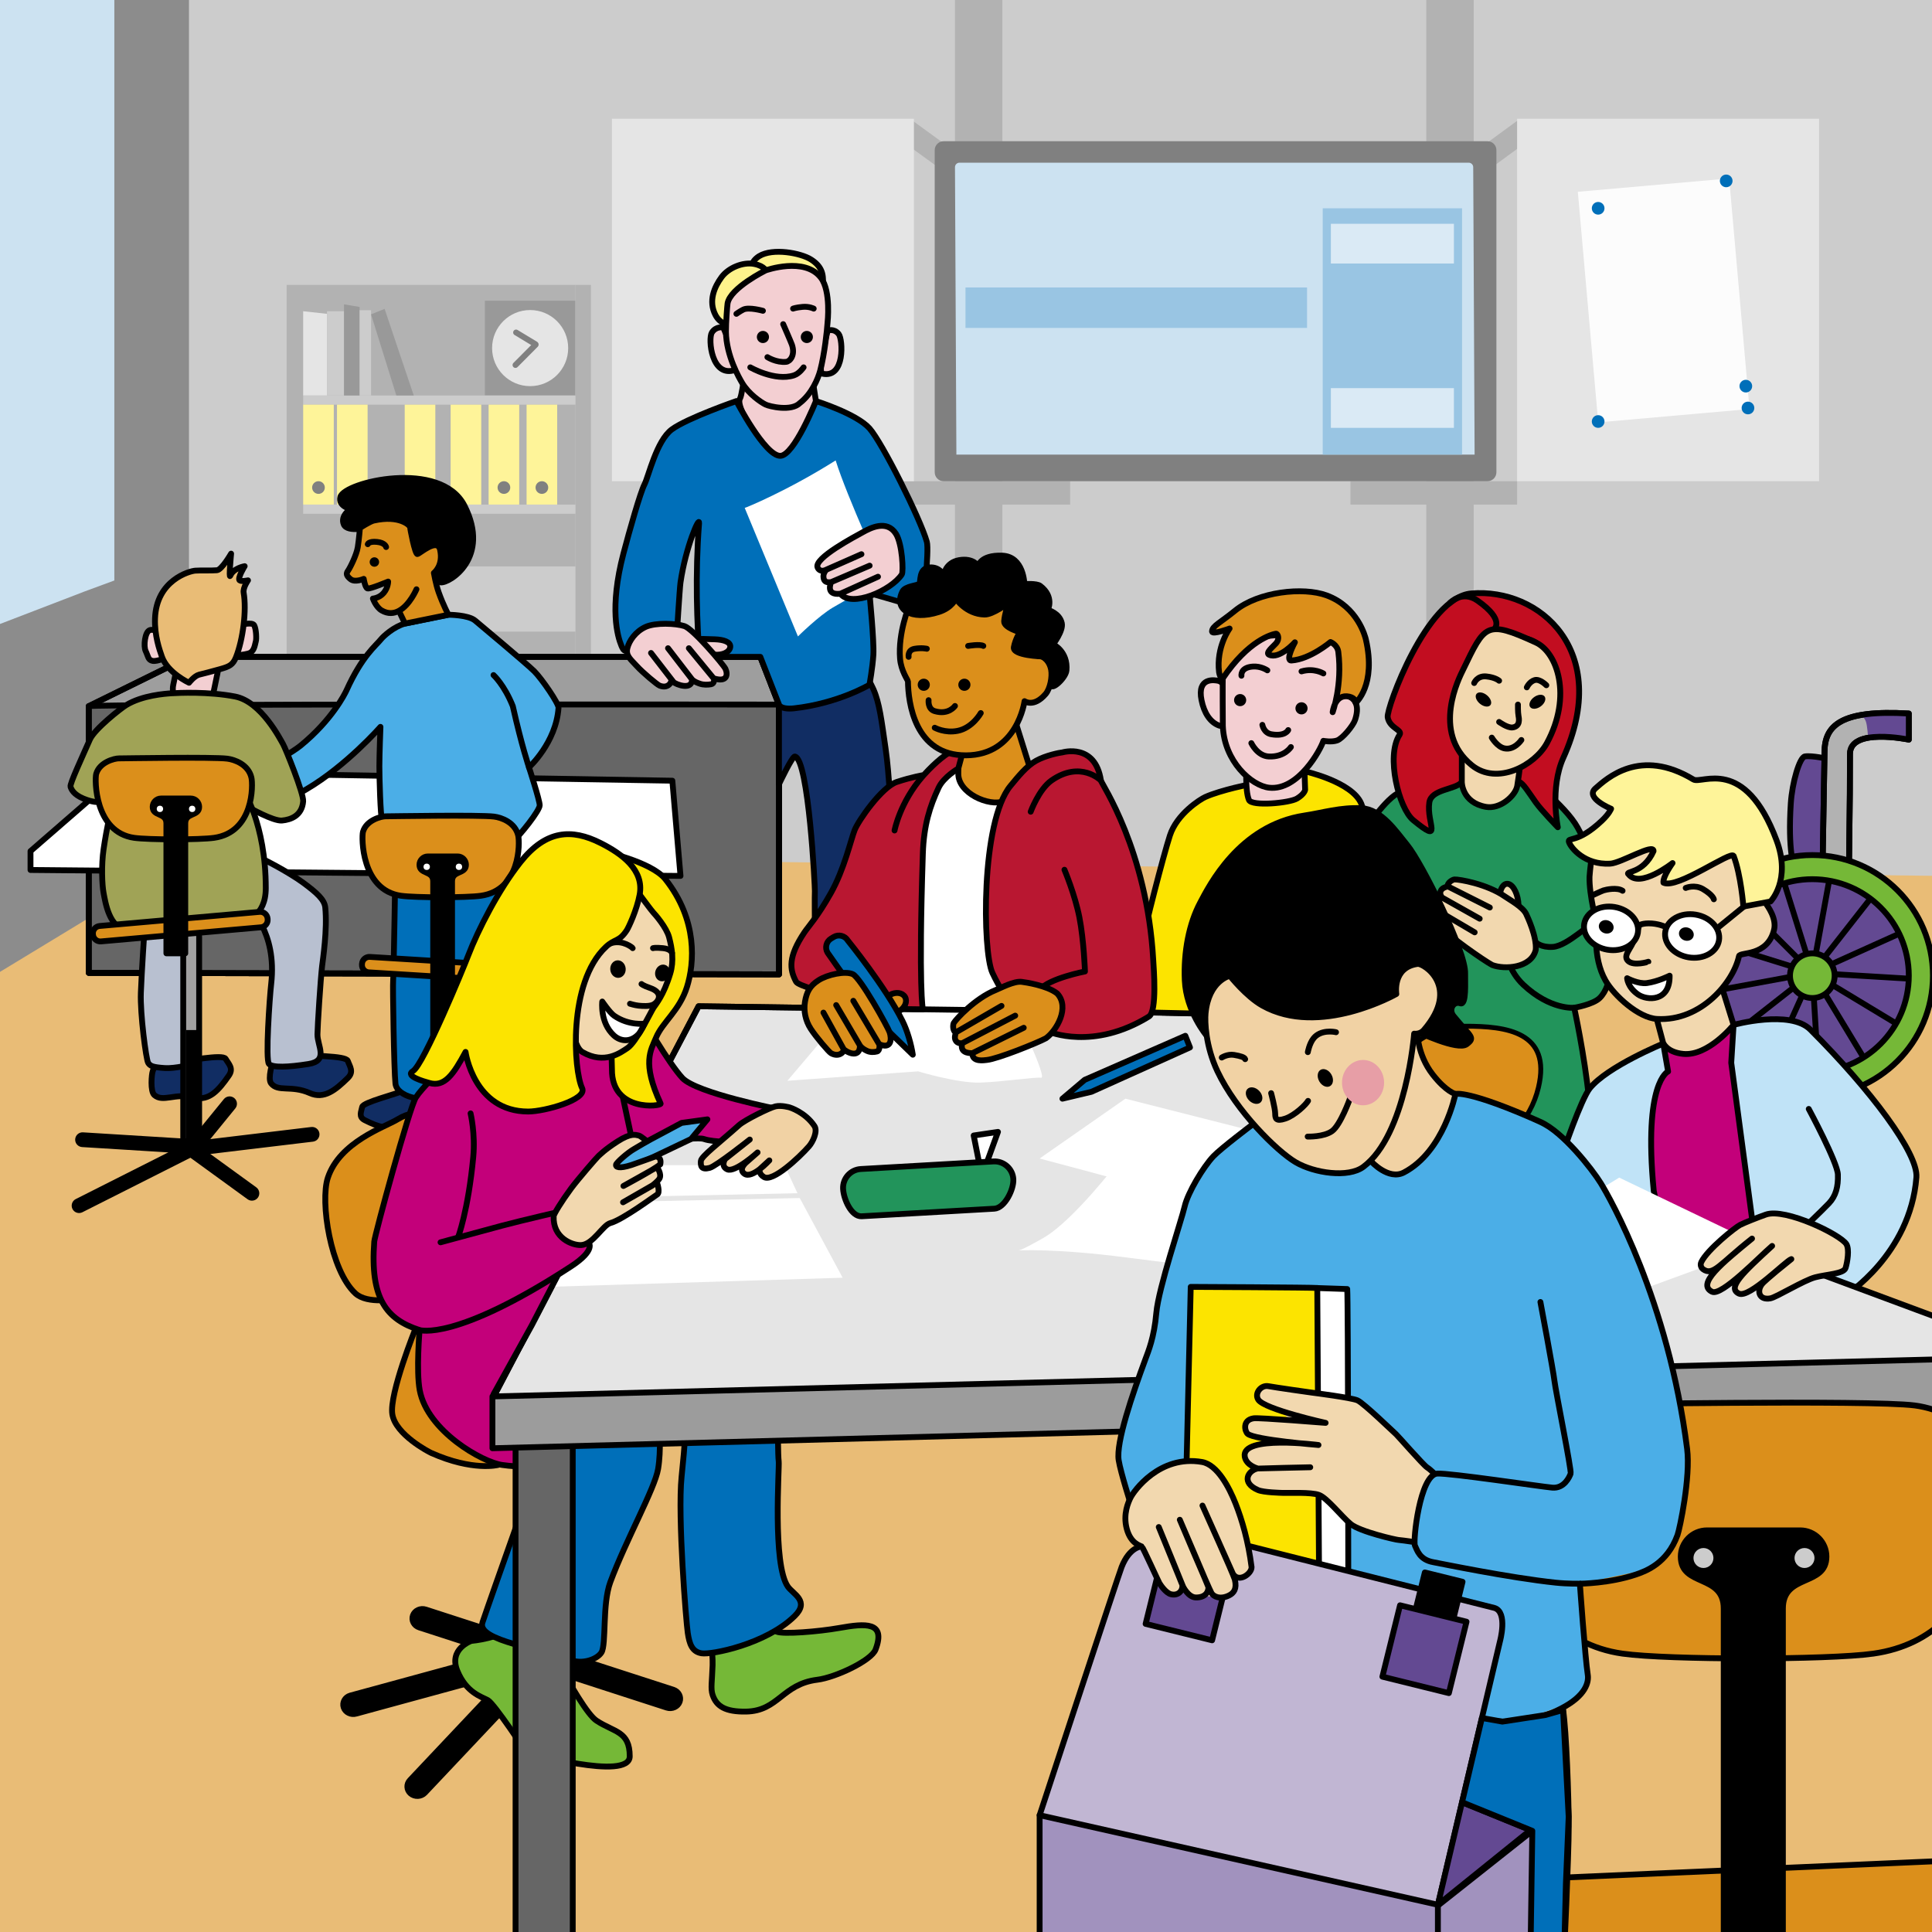 <?xml version="1.0" encoding="utf-8"?>
<!-- Generator: Adobe Illustrator 27.3.1, SVG Export Plug-In . SVG Version: 6.00 Build 0)  -->
<svg version="1.1" id="Illustration_02" xmlns="http://www.w3.org/2000/svg" xmlns:xlink="http://www.w3.org/1999/xlink" x="0px"
	 y="0px" viewBox="0 0 396.85 396.85" style="enable-background:new 0 0 396.85 396.85;" xml:space="preserve">
<rect x="0" y="0" width="396.85" height="396.85" fill="#333333" stroke="none"/>
<style type="text/css">
	.st0{clip-path:url(#SVGID_00000077308005098740451590000009370660940343532165_);fill:#CCCCCC;}
	.st1{clip-path:url(#SVGID_00000077308005098740451590000009370660940343532165_);fill:#8C8C8C;}
	.st2{clip-path:url(#SVGID_00000077308005098740451590000009370660940343532165_);fill:#E9BC76;}
	.st3{clip-path:url(#SVGID_00000077308005098740451590000009370660940343532165_);fill:#CCE2F1;}
	.st4{clip-path:url(#SVGID_00000077308005098740451590000009370660940343532165_);fill:#B2B2B2;}
	.st5{clip-path:url(#SVGID_00000077308005098740451590000009370660940343532165_);fill:#999999;}
	.st6{clip-path:url(#SVGID_00000077308005098740451590000009370660940343532165_);fill:#E5E5E5;}
	
		.st7{clip-path:url(#SVGID_00000077308005098740451590000009370660940343532165_);fill:none;stroke:#808080;stroke-width:1.2;stroke-linecap:round;stroke-linejoin:round;stroke-miterlimit:10;}
	.st8{clip-path:url(#SVGID_00000077308005098740451590000009370660940343532165_);}
	.st9{fill:#FEF499;}
	.st10{fill:#808080;}
	.st11{clip-path:url(#SVGID_00000077308005098740451590000009370660940343532165_);fill:#808080;}
	.st12{clip-path:url(#SVGID_00000077308005098740451590000009370660940343532165_);fill:#99C5E3;}
	.st13{clip-path:url(#SVGID_00000077308005098740451590000009370660940343532165_);fill:#FFFFFF;fill-opacity:0.64;}
	.st14{opacity:0.9;clip-path:url(#SVGID_00000077308005098740451590000009370660940343532165_);fill:#FFFFFF;}
	.st15{clip-path:url(#SVGID_00000077308005098740451590000009370660940343532165_);fill:#006FB9;}
	
		.st16{clip-path:url(#SVGID_00000077308005098740451590000009370660940343532165_);fill:#E5E5E5;stroke:#000000;stroke-width:1.2;stroke-linecap:round;stroke-linejoin:round;stroke-miterlimit:10;}
	.st17{clip-path:url(#SVGID_00000077308005098740451590000009370660940343532165_);fill:#FFFFFF;}
	.st18{fill:#FFFFFF;}
	.st19{fill:none;stroke:#E5E5E5;stroke-miterlimit:10;}
	.st20{fill:none;}
	.st21{fill:#FFFFFF;stroke:#000000;stroke-width:1.2;stroke-linecap:round;stroke-linejoin:round;stroke-miterlimit:10;}
	.st22{fill:#22945B;stroke:#000000;stroke-width:1.2;stroke-linecap:round;stroke-linejoin:round;stroke-miterlimit:10;}
	
		.st23{clip-path:url(#SVGID_00000077308005098740451590000009370660940343532165_);fill:#006FB9;stroke:#000000;stroke-width:1.2;stroke-linecap:round;stroke-linejoin:round;stroke-miterlimit:10;}
	
		.st24{clip-path:url(#SVGID_00000077308005098740451590000009370660940343532165_);fill:none;stroke:#000000;stroke-width:1.2;stroke-linecap:round;stroke-linejoin:round;stroke-miterlimit:10;}
	
		.st25{clip-path:url(#SVGID_00000077308005098740451590000009370660940343532165_);fill:#9E9E9E;stroke:#000000;stroke-width:1.2;stroke-linecap:round;stroke-linejoin:round;stroke-miterlimit:10;}
	
		.st26{clip-path:url(#SVGID_00000077308005098740451590000009370660940343532165_);fill:#666666;stroke:#000000;stroke-width:1.2;stroke-linecap:round;stroke-linejoin:round;stroke-miterlimit:10;}
	
		.st27{clip-path:url(#SVGID_00000077308005098740451590000009370660940343532165_);fill:#FFFFFF;stroke:#000000;stroke-width:1.2;stroke-linecap:round;stroke-linejoin:round;stroke-miterlimit:10;}
	
		.st28{clip-path:url(#SVGID_00000077308005098740451590000009370660940343532165_);fill:#112D63;stroke:#000000;stroke-width:1.2;stroke-linecap:round;stroke-linejoin:round;stroke-miterlimit:10;}
	
		.st29{clip-path:url(#SVGID_00000077308005098740451590000009370660940343532165_);fill:#B8C0D0;stroke:#000000;stroke-width:1.2;stroke-linecap:round;stroke-linejoin:round;stroke-miterlimit:10;}
	
		.st30{clip-path:url(#SVGID_00000077308005098740451590000009370660940343532165_);fill:#A1A1A1;stroke:#000000;stroke-width:1.2;stroke-linecap:round;stroke-linejoin:round;stroke-miterlimit:10;}
	
		.st31{clip-path:url(#SVGID_00000077308005098740451590000009370660940343532165_);fill:#F3CFD2;stroke:#000000;stroke-width:1.2;stroke-linecap:round;stroke-linejoin:round;stroke-miterlimit:10;}
	
		.st32{clip-path:url(#SVGID_00000077308005098740451590000009370660940343532165_);fill:#4BAEE7;stroke:#000000;stroke-width:1.2;stroke-linecap:round;stroke-linejoin:round;stroke-miterlimit:10;}
	
		.st33{clip-path:url(#SVGID_00000077308005098740451590000009370660940343532165_);fill:#A0A356;stroke:#000000;stroke-width:1.2;stroke-linecap:round;stroke-linejoin:round;stroke-miterlimit:10;}
	
		.st34{clip-path:url(#SVGID_00000077308005098740451590000009370660940343532165_);fill:#DB8F1B;stroke:#000000;stroke-width:1.2;stroke-linecap:round;stroke-linejoin:round;stroke-miterlimit:10;}
	.st35{fill:#DB8F1B;stroke:#000000;stroke-width:1.2;stroke-linecap:round;stroke-linejoin:round;stroke-miterlimit:10;}
	.st36{stroke:#000000;stroke-width:1.2;stroke-linecap:round;stroke-linejoin:round;stroke-miterlimit:10;}
	
		.st37{clip-path:url(#SVGID_00000077308005098740451590000009370660940343532165_);fill:#E9BC76;stroke:#000000;stroke-width:1.2;stroke-linecap:round;stroke-linejoin:round;stroke-miterlimit:10;}
	
		.st38{clip-path:url(#SVGID_00000077308005098740451590000009370660940343532165_);fill:#CFD5E0;stroke:#000000;stroke-width:1.2;stroke-linecap:round;stroke-linejoin:round;stroke-miterlimit:10;}
	
		.st39{clip-path:url(#SVGID_00000077308005098740451590000009370660940343532165_);stroke:#000000;stroke-width:1.2;stroke-linecap:round;stroke-linejoin:round;stroke-miterlimit:10;}
	
		.st40{clip-path:url(#SVGID_00000077308005098740451590000009370660940343532165_);fill:#FEF38C;stroke:#000000;stroke-width:1.2;stroke-linecap:round;stroke-linejoin:round;stroke-miterlimit:10;}
	.st41{fill:#C3007A;stroke:#000000;stroke-width:1.2;stroke-linecap:round;stroke-linejoin:round;stroke-miterlimit:10;}
	
		.st42{clip-path:url(#SVGID_00000077308005098740451590000009370660940343532165_);fill:#FCE400;stroke:#000000;stroke-width:1.2;stroke-linecap:round;stroke-linejoin:round;stroke-miterlimit:10;}
	
		.st43{clip-path:url(#SVGID_00000077308005098740451590000009370660940343532165_);fill:#F2D8AF;stroke:#000000;stroke-width:1.2;stroke-linecap:round;stroke-linejoin:round;stroke-miterlimit:10;}
	
		.st44{clip-path:url(#SVGID_00000077308005098740451590000009370660940343532165_);fill:#F1D2A4;stroke:#000000;stroke-width:1.2;stroke-linecap:round;stroke-linejoin:round;stroke-miterlimit:10;}
	
		.st45{clip-path:url(#SVGID_00000077308005098740451590000009370660940343532165_);fill:#75B837;stroke:#000000;stroke-width:1.2;stroke-linecap:round;stroke-linejoin:round;stroke-miterlimit:10;}
	.st46{clip-path:url(#SVGID_00000077308005098740451590000009370660940343532165_);fill:#634992;}
	
		.st47{clip-path:url(#SVGID_00000077308005098740451590000009370660940343532165_);fill:#634992;stroke:#000000;stroke-width:1.2;stroke-linecap:round;stroke-linejoin:round;stroke-miterlimit:10;}
	
		.st48{clip-path:url(#SVGID_00000077308005098740451590000009370660940343532165_);fill:#B2B2B2;stroke:#000000;stroke-width:1.2;stroke-linecap:round;stroke-linejoin:round;stroke-miterlimit:10;}
	.st49{fill:#75B837;stroke:#000000;stroke-width:1.2;stroke-linecap:round;stroke-linejoin:round;stroke-miterlimit:10;}
	.st50{fill:#B91731;stroke:#000000;stroke-width:1.2;stroke-linecap:round;stroke-linejoin:round;stroke-miterlimit:10;}
	
		.st51{clip-path:url(#SVGID_00000077308005098740451590000009370660940343532165_);fill:#22945B;stroke:#000000;stroke-width:1.2;stroke-linecap:round;stroke-linejoin:round;stroke-miterlimit:10;}
	
		.st52{clip-path:url(#SVGID_00000077308005098740451590000009370660940343532165_);fill:#DB8F1B;stroke:#000000;stroke-linecap:round;stroke-linejoin:round;stroke-miterlimit:10;}
	
		.st53{clip-path:url(#SVGID_00000077308005098740451590000009370660940343532165_);fill:#C20D20;stroke:#000000;stroke-width:1.2;stroke-linecap:round;stroke-linejoin:round;stroke-miterlimit:10;}
	.st54{clip-path:url(#SVGID_00000077308005098740451590000009370660940343532165_);fill:#C3007A;}
	
		.st55{clip-path:url(#SVGID_00000077308005098740451590000009370660940343532165_);fill:#C0E3F7;stroke:#000000;stroke-width:1.2;stroke-linecap:round;stroke-linejoin:round;stroke-miterlimit:10;}
	
		.st56{clip-path:url(#SVGID_00000077308005098740451590000009370660940343532165_);fill:#FEF499;stroke:#000000;stroke-width:1.2;stroke-linecap:round;stroke-linejoin:round;stroke-miterlimit:10;}
	
		.st57{clip-path:url(#SVGID_00000077308005098740451590000009370660940343532165_);fill:#9C9C9C;stroke:#000000;stroke-width:1.2;stroke-linecap:round;stroke-linejoin:round;stroke-miterlimit:10;}
	.st58{clip-path:url(#SVGID_00000077308005098740451590000009370660940343532165_);fill:#4BAEE7;}
	
		.st59{clip-path:url(#SVGID_00000077308005098740451590000009370660940343532165_);fill:#A192BE;stroke:#000000;stroke-width:1.2;stroke-linecap:round;stroke-linejoin:round;stroke-miterlimit:10;}
	.st60{clip-path:url(#SVGID_00000077308005098740451590000009370660940343532165_);fill:#F1D2A4;}
	.st61{clip-path:url(#SVGID_00000077308005098740451590000009370660940343532165_);fill:#E79EA6;}
	.st62{fill:#FCE400;stroke:#000000;stroke-width:1.2;stroke-linecap:round;stroke-linejoin:round;stroke-miterlimit:10;}
	.st63{clip-path:url(#SVGID_00000077308005098740451590000009370660940343532165_);fill:#F2D8AF;}
	
		.st64{clip-path:url(#SVGID_00000077308005098740451590000009370660940343532165_);fill:#C1B6D3;stroke:#000000;stroke-width:1.2;stroke-linecap:round;stroke-linejoin:round;stroke-miterlimit:10;}
</style>
<g>
	<defs>
		<rect id="SVGID_1_" width="396.85" height="396.85"/>
	</defs>
	<clipPath id="SVGID_00000080917418859388259250000007866033021266156161_">
		<use xlink:href="#SVGID_1_"  style="overflow:visible;"/>
	</clipPath>
	
		<rect x="-19.23" y="-19.209" style="clip-path:url(#SVGID_00000080917418859388259250000007866033021266156161_);fill:#CCCCCC;" width="449.596" height="216.718"/>
	
		<rect x="-19.23" y="-19.209" style="clip-path:url(#SVGID_00000080917418859388259250000007866033021266156161_);fill:#8C8C8C;" width="58.046" height="222.826"/>
	<path style="clip-path:url(#SVGID_00000080917418859388259250000007866033021266156161_);fill:#E9BC76;" d="M39.528,175.639
		l-61.64,37.415c0,0,3.658,206.286,4.988,205.954c1.33-0.333,437.624,0,437.624,0V180.181"/>
	<polygon style="clip-path:url(#SVGID_00000080917418859388259250000007866033021266156161_);fill:#CCE2F1;" points="
		17.166,-9.79 17.166,-7.736 15.14,-7.736 -8.046,-7.736 -9.713,131.903 17.166,121.574 17.166,121.567 
		23.486,119.238 23.486,-10.895 	"/>
	
		<rect x="184.582" y="27.785" transform="matrix(0.809 0.588 -0.588 0.809 54.127 -106.465)" style="clip-path:url(#SVGID_00000080917418859388259250000007866033021266156161_);fill:#B2B2B2;" width="12.83" height="4.656"/>
	
		<rect x="302.128" y="27.785" transform="matrix(0.807 -0.59 0.59 0.807 41.638 187.807)" style="clip-path:url(#SVGID_00000080917418859388259250000007866033021266156161_);fill:#B2B2B2;" width="12.83" height="4.656"/>
	
		<rect x="196.161" y="-3.579" style="clip-path:url(#SVGID_00000080917418859388259250000007866033021266156161_);fill:#B2B2B2;" width="9.739" height="209.501"/>
	
		<rect x="292.972" y="-3.579" style="clip-path:url(#SVGID_00000080917418859388259250000007866033021266156161_);fill:#B2B2B2;" width="9.739" height="209.501"/>
	
		<rect x="185.585" y="98.843" style="clip-path:url(#SVGID_00000080917418859388259250000007866033021266156161_);fill:#B2B2B2;" width="34.233" height="4.805"/>
	
		<rect x="277.396" y="98.843" style="clip-path:url(#SVGID_00000080917418859388259250000007866033021266156161_);fill:#B2B2B2;" width="34.233" height="4.805"/>
	
		<rect x="58.882" y="58.524" style="clip-path:url(#SVGID_00000080917418859388259250000007866033021266156161_);fill:#B2B2B2;" width="59.311" height="79.13"/>
	
		<rect x="99.598" y="61.765" style="clip-path:url(#SVGID_00000080917418859388259250000007866033021266156161_);fill:#999999;" width="18.595" height="19.472"/>
	
		<circle style="clip-path:url(#SVGID_00000080917418859388259250000007866033021266156161_);fill:#E5E5E5;" cx="108.895" cy="71.501" r="7.815"/>
	
		<line style="clip-path:url(#SVGID_00000080917418859388259250000007866033021266156161_);fill:none;stroke:#808080;stroke-width:1.2;stroke-linecap:round;stroke-linejoin:round;stroke-miterlimit:10;" x1="106.005" y1="68.296" x2="110.005" y2="70.715"/>
	
		<line style="clip-path:url(#SVGID_00000080917418859388259250000007866033021266156161_);fill:none;stroke:#808080;stroke-width:1.2;stroke-linecap:round;stroke-linejoin:round;stroke-miterlimit:10;" x1="110.005" y1="70.827" x2="105.884" y2="74.975"/>
	
		<rect x="118.193" y="58.524" style="clip-path:url(#SVGID_00000080917418859388259250000007866033021266156161_);fill:#B2B2B2;" width="3.186" height="77.252"/>
	
		<rect x="62.274" y="81.237" style="clip-path:url(#SVGID_00000080917418859388259250000007866033021266156161_);fill:#CCCCCC;" width="55.919" height="1.881"/>
	<polygon style="clip-path:url(#SVGID_00000080917418859388259250000007866033021266156161_);fill:#E5E5E5;" points="
		62.274,63.929 67.175,64.465 67.175,81.237 62.274,81.237 	"/>
	
		<rect x="67.175" y="63.929" style="clip-path:url(#SVGID_00000080917418859388259250000007866033021266156161_);fill:#CCCCCC;" width="3.492" height="17.308"/>
	<polygon style="clip-path:url(#SVGID_00000080917418859388259250000007866033021266156161_);fill:#999999;" points="
		70.667,62.513 73.868,63.054 73.868,81.237 70.667,81.237 	"/>
	
		<rect x="73.868" y="63.719" style="clip-path:url(#SVGID_00000080917418859388259250000007866033021266156161_);fill:#CCCCCC;" width="2.349" height="17.518"/>
	<polygon style="clip-path:url(#SVGID_00000080917418859388259250000007866033021266156161_);fill:#999999;" points="
		76.216,64.571 79.001,63.449 84.987,81.237 81.412,81.237 	"/>
	<g style="clip-path:url(#SVGID_00000080917418859388259250000007866033021266156161_);">
		<rect x="62.274" y="83.118" class="st9" width="6.287" height="20.531"/>
		<circle class="st10" cx="65.417" cy="100.146" r="1.302"/>
	</g>
	<g style="clip-path:url(#SVGID_00000080917418859388259250000007866033021266156161_);">
		<rect x="92.565" y="83.118" class="st9" width="6.287" height="20.531"/>
	</g>
	<g style="clip-path:url(#SVGID_00000080917418859388259250000007866033021266156161_);">
		<rect x="100.365" y="83.118" class="st9" width="6.287" height="20.531"/>
		<circle class="st10" cx="103.508" cy="100.146" r="1.302"/>
	</g>
	<g style="clip-path:url(#SVGID_00000080917418859388259250000007866033021266156161_);">
		<rect x="108.164" y="83.118" class="st9" width="6.287" height="20.531"/>
		<circle class="st10" cx="111.308" cy="100.146" r="1.302"/>
	</g>
	<g style="clip-path:url(#SVGID_00000080917418859388259250000007866033021266156161_);">
		<rect x="69.222" y="83.118" class="st9" width="6.287" height="20.531"/>
	</g>
	<g style="clip-path:url(#SVGID_00000080917418859388259250000007866033021266156161_);">
		<rect x="83.133" y="83.118" class="st9" width="6.287" height="20.531"/>
	</g>
	
		<rect x="88.305" y="116.345" style="clip-path:url(#SVGID_00000080917418859388259250000007866033021266156161_);fill:#CCCCCC;" width="29.888" height="13.39"/>
	<path style="clip-path:url(#SVGID_00000080917418859388259250000007866033021266156161_);fill:#808080;" d="M305.55,98.843
		H193.823c-1.003,0-1.824-0.821-1.824-1.824V30.833c0-1.003,0.821-1.824,1.824-1.824h111.726
		c1.003,0,1.824,0.821,1.824,1.824v66.186C307.373,98.023,306.553,98.843,305.55,98.843z"/>
	<path style="clip-path:url(#SVGID_00000080917418859388259250000007866033021266156161_);fill:#CCE2F1;" d="M302.899,93.383
		H196.45l-0.289-59.041c0-0.51,0.417-0.927,0.927-0.927h104.596c0.51,0,0.927,0.417,0.927,0.927L302.899,93.383z"/>
	
		<rect x="125.697" y="24.39" style="clip-path:url(#SVGID_00000080917418859388259250000007866033021266156161_);fill:#E5E5E5;" width="62.03" height="74.454"/>
	
		<rect x="311.629" y="24.39" style="clip-path:url(#SVGID_00000080917418859388259250000007866033021266156161_);fill:#E5E5E5;" width="62.03" height="74.454"/>
	
		<rect x="271.701" y="42.785" style="clip-path:url(#SVGID_00000080917418859388259250000007866033021266156161_);fill:#99C5E3;" width="28.616" height="50.598"/>
	
		<rect x="198.32" y="59.049" style="clip-path:url(#SVGID_00000080917418859388259250000007866033021266156161_);fill:#99C5E3;" width="70.157" height="8.309"/>
	
		<rect x="273.372" y="45.969" style="clip-path:url(#SVGID_00000080917418859388259250000007866033021266156161_);fill:#FFFFFF;fill-opacity:0.64;" width="25.273" height="8.157"/>
	
		<rect x="273.372" y="79.727" style="clip-path:url(#SVGID_00000080917418859388259250000007866033021266156161_);fill:#FFFFFF;fill-opacity:0.64;" width="25.273" height="8.157"/>
	
		<rect x="326.169" y="37.988" transform="matrix(0.996 -0.088 0.088 0.996 -4.105 30.265)" style="opacity:0.9;clip-path:url(#SVGID_00000080917418859388259250000007866033021266156161_);fill:#FFFFFF;" width="31.203" height="47.553"/>
	
		<circle style="clip-path:url(#SVGID_00000080917418859388259250000007866033021266156161_);fill:#006FB9;" cx="328.275" cy="42.785" r="1.302"/>
	
		<circle style="clip-path:url(#SVGID_00000080917418859388259250000007866033021266156161_);fill:#006FB9;" cx="328.275" cy="86.581" r="1.302"/>
	
		<circle style="clip-path:url(#SVGID_00000080917418859388259250000007866033021266156161_);fill:#006FB9;" cx="359.049" cy="83.805" r="1.302"/>
	
		<circle style="clip-path:url(#SVGID_00000080917418859388259250000007866033021266156161_);fill:#006FB9;" cx="354.578" cy="37.157" r="1.302"/>
	
		<circle style="clip-path:url(#SVGID_00000080917418859388259250000007866033021266156161_);fill:#006FB9;" cx="358.608" cy="79.316" r="1.302"/>
	
		<rect x="62.274" y="103.649" style="clip-path:url(#SVGID_00000080917418859388259250000007866033021266156161_);fill:#CCCCCC;" width="55.919" height="1.881"/>
	
		<polygon style="clip-path:url(#SVGID_00000080917418859388259250000007866033021266156161_);fill:#E5E5E5;stroke:#000000;stroke-width:1.2;stroke-linecap:round;stroke-linejoin:round;stroke-miterlimit:10;" points="
		143.493,206.697 101.371,286.951 409.403,279.994 263.541,208.333 	"/>
	<path style="clip-path:url(#SVGID_00000080917418859388259250000007866033021266156161_);fill:#FFFFFF;" d="M196.592,158.012
		c0,0-0.269,1.572,0.252,2.35s2.943,3.545,3.561,3.879c0.618,0.335,5.495,0.6,5.495,0.6l-1.623,5.903
		l-1.71,13.02l0.491,12.731l1.619,5.001l0.476,1.592l-4.672,2.637l-1.764,1.57l-8.945,0.052l-0.889-21.975
		c0,0,1.275-18.468,1.496-18.634c0.222-0.166,2.581-5.823,3.064-6.376S196.592,158.012,196.592,158.012z"/>
	<g style="clip-path:url(#SVGID_00000080917418859388259250000007866033021266156161_);">
		<path class="st18" d="M129.651,239.342c0.543,0,31.493,0,31.493,0l3.077,6.651l8.869,16.461l-59.835,1.856
			l12.233-17.486L129.651,239.342z"/>
		<line class="st19" x1="125.939" y1="246.408" x2="164.672" y2="245.577"/>
	</g>
	<g style="clip-path:url(#SVGID_00000080917418859388259250000007866033021266156161_);">
		<path class="st18" d="M174.042,207.512l-12.304,14.489l26.853-1.934c0,0,8.147,2.473,12.803,2.307
			c4.656-0.166,11.14-1.164,12.47-0.998c1.33,0.166-5.237-13.593-5.237-13.593l-18.289-0.143L174.042,207.512z"
			/>
		<line class="st20" x1="190.632" y1="207.345" x2="188.885" y2="219.772"/>
	</g>
	<g style="clip-path:url(#SVGID_00000080917418859388259250000007866033021266156161_);">
		<polygon class="st21" points="200.003,233.239 204.993,232.501 201.674,241.631 		"/>
		<path class="st22" d="M176.819,240.127l27.246-1.558c2.124-0.121,3.962,1.517,4.083,3.642v0
			c0.121,2.124-1.78,5.942-3.904,6.063l-27.246,1.558c-2.124,0.121-3.7-3.497-3.821-5.621v0
			C173.056,242.086,174.695,240.248,176.819,240.127z"/>
	</g>
	
		<polygon style="clip-path:url(#SVGID_00000080917418859388259250000007866033021266156161_);fill:#006FB9;stroke:#000000;stroke-width:1.2;stroke-linecap:round;stroke-linejoin:round;stroke-miterlimit:10;" points="
		218.232,225.68 222.804,221.808 243.479,212.76 244.433,215.153 224.19,224.267 	"/>
	<polygon style="clip-path:url(#SVGID_00000080917418859388259250000007866033021266156161_);fill:#FFFFFF;" points="
		213.549,237.965 231.162,225.68 261.868,233.47 252.782,248.458 	"/>
	<path style="clip-path:url(#SVGID_00000080917418859388259250000007866033021266156161_);fill:#FFFFFF;" d="M229.722,238.611
		c0,0-9.19,12.093-15.386,15.659c-5.075,2.92-5.255,2.583-5.255,2.583s7.448-0.484,22.369,1.453
		s27.878,3.228,27.878,3.228l6.575-15.125L229.722,238.611z"/>
	
		<polygon style="clip-path:url(#SVGID_00000080917418859388259250000007866033021266156161_);fill:none;stroke:#000000;stroke-width:1.2;stroke-linecap:round;stroke-linejoin:round;stroke-miterlimit:10;" points="
		143.493,206.697 101.371,286.951 409.403,279.994 263.541,208.333 	"/>
	
		<polygon style="clip-path:url(#SVGID_00000080917418859388259250000007866033021266156161_);fill:#9E9E9E;stroke:#000000;stroke-width:1.2;stroke-linecap:round;stroke-linejoin:round;stroke-miterlimit:10;" points="
		38.816,134.924 156.177,134.924 160.01,144.724 160.01,200.144 18.236,199.832 18.236,145.055 	"/>
	
		<path style="clip-path:url(#SVGID_00000080917418859388259250000007866033021266156161_);fill:#666666;stroke:#000000;stroke-width:1.2;stroke-linecap:round;stroke-linejoin:round;stroke-miterlimit:10;" d="
		M18.236,145.055c0.977-0.481,141.773-0.331,141.773-0.331v55.42l-141.773-0.312V145.055z"/>
	
		<polygon style="clip-path:url(#SVGID_00000080917418859388259250000007866033021266156161_);fill:none;stroke:#000000;stroke-width:1.2;stroke-linecap:round;stroke-linejoin:round;stroke-miterlimit:10;" points="
		38.816,134.924 156.177,134.924 160.01,144.724 160.01,200.144 18.236,199.832 18.236,145.055 	"/>
	
		<polygon style="clip-path:url(#SVGID_00000080917418859388259250000007866033021266156161_);fill:#FFFFFF;stroke:#000000;stroke-width:1.2;stroke-linecap:round;stroke-linejoin:round;stroke-miterlimit:10;" points="
		138.106,160.362 139.782,179.923 6.265,178.702 6.265,174.829 25.109,158.453 	"/>
	
		<path style="clip-path:url(#SVGID_00000080917418859388259250000007866033021266156161_);fill:#112D63;stroke:#000000;stroke-width:1.2;stroke-linecap:round;stroke-linejoin:round;stroke-miterlimit:10;" d="
		M86.885,222.61c0,0,0.647,0.663,1.004,0.979s1.761,2.732,1.261,3.62c-1.006,1.789-3.766,1.262-6.781,3.442
		c-2.373,1.716-4.765,0.778-7.432-0.556c-1.352-0.676-0.724-1.732-0.543-2.715c0.181-0.983,6.897-2.574,9.196-3.594
		S86.885,222.61,86.885,222.61z"/>
	
		<path style="clip-path:url(#SVGID_00000080917418859388259250000007866033021266156161_);fill:#006FB9;stroke:#000000;stroke-width:1.2;stroke-linecap:round;stroke-linejoin:round;stroke-miterlimit:10;" d="
		M81.231,177.311c0,0-0.365,23.307-0.476,24.098s0.176,18.46,0.476,21.181s5.943,3.846,7.283,2.556
		s9.311-4.818,9.311-4.818s5.689-42.047,5.394-42.392C102.924,177.592,81.231,177.311,81.231,177.311z"/>
	
		<path style="clip-path:url(#SVGID_00000080917418859388259250000007866033021266156161_);fill:#112D63;stroke:#000000;stroke-width:1.2;stroke-linecap:round;stroke-linejoin:round;stroke-miterlimit:10;" d="
		M57.103,216.135c0,0-0.547,1.025-0.86,1.53c-0.313,0.505-1.29,3.929-0.567,4.856
		c1.457,1.868,4.127,0.309,7.968,2.014c2.916,1.294,5.247-0.6,7.803-3.108c1.296-1.272,0.4-2.363-0.004-3.51
		c-0.405-1.148-7.905-0.91-10.574-1.412C58.199,216.003,57.103,216.135,57.103,216.135z"/>
	
		<path style="clip-path:url(#SVGID_00000080917418859388259250000007866033021266156161_);fill:#B8C0D0;stroke:#000000;stroke-width:1.2;stroke-linecap:round;stroke-linejoin:round;stroke-miterlimit:10;" d="
		M52.624,175.919c0.751,0.073,6.799,3.288,9.65,5.394c2.851,2.106,4.381,3.499,4.538,5.099
		c0.446,4.545-0.475,10.568-0.647,12.013c-0.326,2.741-0.937,12.313-0.957,14.038
		c-0.028,2.381,2.355,5.43-1.857,6.095s-7.316,0.776-8.092,0s0.127-13.686,0.443-16.433
		c1.247-10.835-4.644-15.713-4.761-16.267C50.825,185.304,52.624,175.919,52.624,175.919z"/>
	
		<path style="clip-path:url(#SVGID_00000080917418859388259250000007866033021266156161_);fill:#112D63;stroke:#000000;stroke-width:1.2;stroke-linecap:round;stroke-linejoin:round;stroke-miterlimit:10;" d="
		M31.926,218.392c0,0-0.348,1.109-0.562,1.663c-0.214,0.554-0.542,4.1,0.34,4.877
		c1.777,1.566,4.271-0.478,8.203,0.506c3.095,0.774,5.046-1.559,7.094-4.497c1.038-1.489-0.044-2.396-0.653-3.449
		c-0.61-1.053-7.937,0.567-10.653,0.567S31.926,218.392,31.926,218.392z"/>
	
		<path style="clip-path:url(#SVGID_00000080917418859388259250000007866033021266156161_);fill:#B8C0D0;stroke:#000000;stroke-width:1.2;stroke-linecap:round;stroke-linejoin:round;stroke-miterlimit:10;" d="
		M29.681,190.957c0,0-0.582,8.646-0.748,12.969s1.081,13.717,1.496,14.382s0.934,0.914,3.409,1.081
		c2.154,0.145,5.65-0.777,5.65-0.777l0.637-28.272L29.681,190.957z"/>
	
		<path style="clip-path:url(#SVGID_00000080917418859388259250000007866033021266156161_);fill:#A1A1A1;stroke:#000000;stroke-width:1.2;stroke-linecap:round;stroke-linejoin:round;stroke-miterlimit:10;" d="
		M39.481,235.721h-0.418c-0.784,0-1.426-0.642-1.426-1.426v-41.911c0-0.784,0.642-1.426,1.426-1.426h0.418
		c0.784,0,1.426,0.642,1.426,1.426v41.911C40.907,235.079,40.266,235.721,39.481,235.721z"/>
	
		<path style="clip-path:url(#SVGID_00000080917418859388259250000007866033021266156161_);fill:#F3CFD2;stroke:#000000;stroke-width:1.2;stroke-linecap:round;stroke-linejoin:round;stroke-miterlimit:10;" d="
		M39.132,145.482l-0.471-0.098c-2.135-0.443-3.519-2.552-3.076-4.687l0.844-4.068
		c0.443-2.135,2.552-3.519,4.687-3.076l0.471,0.098c2.135,0.443,3.519,2.552,3.076,4.687l-0.844,4.068
		C43.376,144.54,41.267,145.925,39.132,145.482z"/>
	
		<path style="clip-path:url(#SVGID_00000080917418859388259250000007866033021266156161_);fill:#4BAEE7;stroke:#000000;stroke-width:1.2;stroke-linecap:round;stroke-linejoin:round;stroke-miterlimit:10;" d="
		M78.315,131.245c-1.109,1.394-3.907,3.429-7.15,10.573c-0.332,0.732-2.993,6.074-9.391,11.312
		c-1.844,1.509-6.017,3.713-6.017,3.713l2.678,7.095c0,0-3.676,2.992,4.527-1.83
		c8.203-4.822,15.186-12.803,15.186-12.803s-0.222,5.764-0.222,8.092s0.222,10.387,0.554,11.069
		c0.333,0.681,11.634,8.19,13.135,8.844c1.501,0.654,10.586-1.512,13.024-3.729
		c2.439-2.217,6.221-7.127,6.221-8.168c0-1.041-2.203-7.793-2.203-7.793s5.57-5.071,6.069-12.221
		c0.061-0.88-3.423-5.958-4.975-7.51c-1.552-1.552-11.554-9.905-12.151-10.412
		c-1.413-1.2-5.487-1.2-5.487-1.2l-8.923,1.81C80.846,128.728,78.717,130.74,78.315,131.245z"/>
	
		<path style="clip-path:url(#SVGID_00000080917418859388259250000007866033021266156161_);fill:#A0A356;stroke:#000000;stroke-width:1.2;stroke-linecap:round;stroke-linejoin:round;stroke-miterlimit:10;" d="
		M48.276,143.071c-5.431-1.053-11.694-0.748-13.024-0.665c-1.33,0.083-6.005,0.41-9.331,2.428
		c-1.025,0.622-6.5,4.886-7.464,7.083c-1.538,3.505-4.141,9.084-3.974,9.666c0.166,0.582,0.65,1.618,2.646,2.45
		c1.995,0.831,3.131,0.722,3.131,0.722l30.813,1.07c0,0,5.019,2.884,6.848,2.718
		c1.829-0.166,4.101-0.992,4.351-3.94c0.134-1.583-3.658-10.974-4.157-11.805
		C57.615,151.967,53.707,144.124,48.276,143.071z"/>
	
		<path style="clip-path:url(#SVGID_00000080917418859388259250000007866033021266156161_);fill:#A0A356;stroke:#000000;stroke-width:1.2;stroke-linecap:round;stroke-linejoin:round;stroke-miterlimit:10;" d="
		M23.862,163.273c0.448-1.925-1.221,1.966-2.577,11.112c-0.488,3.289-0.333,7.371,0,9.089s1.164,7.482,4.933,7.482
		c0.754,0,23.61-1.663,23.887-1.774c0.277-0.111,4.489-0.804,4.489-6.762c0-13.329-4.711-20.23-4.711-20.23"/>
	
		<path style="clip-path:url(#SVGID_00000080917418859388259250000007866033021266156161_);fill:#DB8F1B;stroke:#000000;stroke-width:1.2;stroke-linecap:round;stroke-linejoin:round;stroke-miterlimit:10;" d="
		M53.603,190.476l-32.859,2.898c-0.829,0.073-1.568-0.545-1.641-1.375l-0.013-0.153
		c-0.073-0.829,0.545-1.568,1.375-1.641l32.859-2.898c0.829-0.073,1.568,0.545,1.641,1.375l0.013,0.153
		C55.051,189.665,54.433,190.403,53.603,190.476z"/>
	
		<path style="clip-path:url(#SVGID_00000080917418859388259250000007866033021266156161_);fill:#DB8F1B;stroke:#000000;stroke-width:1.2;stroke-linecap:round;stroke-linejoin:round;stroke-miterlimit:10;" d="
		M108.691,201.766l-32.923-2.036c-0.831-0.051-1.469-0.773-1.417-1.604l0.009-0.153
		c0.051-0.831,0.773-1.469,1.604-1.417l32.923,2.036c0.831,0.051,1.469,0.773,1.417,1.604l-0.009,0.153
		C110.244,201.179,109.522,201.817,108.691,201.766z"/>
	<g style="clip-path:url(#SVGID_00000080917418859388259250000007866033021266156161_);">
		<path class="st35" d="M51.641,159.718c-0.629-2.685-3.426-3.686-4.951-3.881
			c-2.958-0.378-21.395-0.057-22.278-0.057s-3.965,0.754-4.655,3.191c-0.312,1.101-0.361,11.974,7.795,13.126
			c2.961,0.418,13.461,0.418,16.423,0C52.13,170.946,51.996,161.235,51.641,159.718z"/>
		<path class="st36" d="M39.192,164.022h-6.112c-0.944,0-1.716,0.772-1.716,1.716c0,2.01,2.814,1.127,2.814,3.405
			c0,1.689,0,26.681,0,26.681h1.318h1.241h1.318c0,0,0-24.992,0-26.681c0-2.303,2.853-1.42,2.853-3.405
			C40.907,164.794,40.135,164.022,39.192,164.022z"/>
		<circle class="st18" cx="32.85" cy="166.151" r="0.654"/>
		<circle class="st18" cx="39.47" cy="166.151" r="0.654"/>
	</g>
	<g style="clip-path:url(#SVGID_00000080917418859388259250000007866033021266156161_);">
		<path class="st35" d="M106.442,171.616c-0.629-2.685-3.426-3.686-4.951-3.881
			c-2.958-0.378-21.395-0.057-22.278-0.057s-3.965,0.754-4.655,3.191c-0.312,1.102-0.361,11.974,7.795,13.126
			c2.961,0.418,13.461,0.418,16.423,0C106.931,182.844,106.797,173.133,106.442,171.616z"/>
		<path class="st36" d="M93.993,175.919h-6.112c-0.944,0-1.716,0.772-1.716,1.716c0,2.01,2.814,1.127,2.814,3.405
			c0,1.689,0,35.08,0,35.08h1.318h1.241h1.318c0,0,0-33.391,0-35.08c0-2.303,2.853-1.42,2.853-3.405
			C95.709,176.692,94.936,175.919,93.993,175.919z"/>
		<circle class="st18" cx="87.651" cy="178.048" r="0.654"/>
		<circle class="st18" cx="94.271" cy="178.048" r="0.654"/>
	</g>
	<polygon style="clip-path:url(#SVGID_00000080917418859388259250000007866033021266156161_);" points="38.226,211.577 
		40.318,211.577 40.83,234.744 39.481,235.721 38.226,234.744 	"/>
	<g style="clip-path:url(#SVGID_00000080917418859388259250000007866033021266156161_);">
		<path class="st36" d="M39.412,236.411l-22.513-1.392c-0.502-0.031-0.888-0.468-0.857-0.97v0
			c0.031-0.502,0.468-0.888,0.97-0.857l22.513,1.392c0.502,0.031,0.888,0.468,0.857,0.97v0
			C40.351,236.057,39.915,236.442,39.412,236.411z"/>
		<path class="st36" d="M38.804,234.585l13.482,9.788c0.407,0.296,0.499,0.871,0.203,1.278l0,0
			c-0.296,0.407-0.871,0.499-1.278,0.203l-13.482-9.788c-0.407-0.296-0.499-0.871-0.203-1.278h0
			C37.822,234.381,38.397,234.29,38.804,234.585z"/>
		<path class="st36" d="M64.22,233.91l-23.504,2.821c-0.5,0.06-0.958-0.3-1.018-0.8l0,0
			c-0.06-0.5,0.3-0.958,0.8-1.018l23.504-2.821c0.5-0.06,0.958,0.3,1.018,0.8l0,0
			C65.079,233.392,64.72,233.85,64.22,233.91z"/>
		<path class="st36" d="M47.869,227.301l-7.797,9.568c-0.318,0.39-0.897,0.449-1.288,0.131v0
			c-0.39-0.318-0.449-0.897-0.131-1.288l7.797-9.568c0.318-0.39,0.897-0.449,1.288-0.131l0,0
			C48.128,226.331,48.187,226.91,47.869,227.301z"/>
		<path class="st36" d="M40.549,236.412l-23.896,12.06c-0.449,0.227-1.003,0.045-1.23-0.405h0
			c-0.227-0.449-0.045-1.003,0.405-1.23l23.896-12.06c0.449-0.227,1.003-0.045,1.23,0.405l0,0
			C41.181,235.632,40.998,236.186,40.549,236.412z"/>
	</g>
	
		<path style="clip-path:url(#SVGID_00000080917418859388259250000007866033021266156161_);fill:#F3CFD2;stroke:#000000;stroke-width:1.2;stroke-linecap:round;stroke-linejoin:round;stroke-miterlimit:10;" d="
		M33.504,130.185c0,0-1.744-1.081-2.742-0.748c-0.998,0.333-1.33,3.325-0.831,4.323
		c0.499,0.998,0.456,1.829,1.433,1.995s2.89-0.748,2.89-0.748"/>
	
		<path style="clip-path:url(#SVGID_00000080917418859388259250000007866033021266156161_);fill:#F3CFD2;stroke:#000000;stroke-width:1.2;stroke-linecap:round;stroke-linejoin:round;stroke-miterlimit:10;" d="
		M48.802,128.44c0.748-0.083,2.993-0.748,3.409,0s0.499,2.827,0.333,3.325s-0.249,1.829-1.164,2.328
		c-0.914,0.499-4.656,0.665-4.656,0.665"/>
	
		<path style="clip-path:url(#SVGID_00000080917418859388259250000007866033021266156161_);fill:#E9BC76;stroke:#000000;stroke-width:1.2;stroke-linecap:round;stroke-linejoin:round;stroke-miterlimit:10;" d="
		M40.124,117.216c-1.215,0.083-7.991,1.954-8.282,9.81c-0.129,3.489,0.912,6.425,1.413,7.856
		c1.164,3.325,5.57,5.362,5.57,5.362s1.087-1.413,2.081-1.663c0.995-0.249,2.657-0.665,4.403-1.164
		c1.746-0.499,2.526-0.818,3.159-2.411c1.455-3.658,2.203-9.644,1.58-13.26c-0.176-1.023,0.893-2.536,0.893-2.536
		s-1.367,0.297-1.724,0c-0.499-0.416,1.039-2.91,1.039-2.91s-2.286,0.374-2.951,1.954
		c-0.347,0.825,0.166-4.531,0.166-4.531s-1.912,3.325-2.91,3.409C43.317,117.237,41.339,117.133,40.124,117.216z"
		/>
	
		<path style="clip-path:url(#SVGID_00000080917418859388259250000007866033021266156161_);fill:#CFD5E0;stroke:#000000;stroke-width:1.2;stroke-linecap:round;stroke-linejoin:round;stroke-miterlimit:10;" d="
		M7.733,197.774"/>
	
		<path style="clip-path:url(#SVGID_00000080917418859388259250000007866033021266156161_);stroke:#000000;stroke-width:1.2;stroke-linecap:round;stroke-linejoin:round;stroke-miterlimit:10;" d="
		M76.154,108.238c0,0-4.794,1.3-5.542-0.529c-0.748-1.829,1.386-3.129,1.386-3.129s-2.569-0.616-2.078-2.494
		c0.804-3.076,20.594-7.787,25.482,1.786c5.446,10.666-3.085,15.977-4.888,15.755
		c-1.627-0.201-8.84-11.918-8.84-11.918L76.154,108.238z"/>
	
		<path style="clip-path:url(#SVGID_00000080917418859388259250000007866033021266156161_);fill:#DB8F1B;stroke:#000000;stroke-width:1.2;stroke-linecap:round;stroke-linejoin:round;stroke-miterlimit:10;" d="
		M85.548,121.04c0,0-1.366,3.226-3.607,4.438c-1.018,0.551-2.218,0.686-3.551-0.087
		c-1.161-0.673-1.792-2.439-1.792-2.439s1.302-0.083,2.217-1.164c0.914-1.081,0.914-2.328,0.914-2.328
		s-3.741,1.58-4.24,1.413c-0.499-0.166-0.776-1.968-0.776-1.968s-1.801,0.804-2.716,0.055
		c-0.914-0.748-0.914-1.164-0.499-1.746c0.416-0.582,1.746-3.242,1.995-4.822s0.443-3.963,0.443-3.963
		s2.073-1.327,2.827-1.496c5.431-1.219,7.51,1.109,7.482,1.33c-0.028,0.222,0.998,5.625,1.496,5.542
		s4.101-3.381,4.656-0.887c0.726,3.268-1.275,4.766-1.275,4.766s0.4,2.335,0.98,3.968
		c0.954,2.683,2.012,4.623,2.012,4.623l-8.923,1.81l-1.252-2.609"/>
	
		<circle style="clip-path:url(#SVGID_00000080917418859388259250000007866033021266156161_);" cx="76.902" cy="115.443" r="0.97"/>
	
		<path style="clip-path:url(#SVGID_00000080917418859388259250000007866033021266156161_);fill:none;stroke:#000000;stroke-width:1.2;stroke-linecap:round;stroke-linejoin:round;stroke-miterlimit:10;" d="
		M75.544,111.785c0,0,0.166-0.637,1.884-0.471c1.718,0.166,1.885,1.053,1.885,1.053"/>
	
		<path style="clip-path:url(#SVGID_00000080917418859388259250000007866033021266156161_);fill:none;stroke:#000000;stroke-width:1.2;stroke-linecap:round;stroke-linejoin:round;stroke-miterlimit:10;" d="
		M108.66,157.62c0,0-1.496-4.406-3.325-12.565c-1.746-4.388-3.963-6.39-3.963-6.39"/>
	
		<path style="clip-path:url(#SVGID_00000080917418859388259250000007866033021266156161_);fill:#FEF38C;stroke:#000000;stroke-width:1.2;stroke-linecap:round;stroke-linejoin:round;stroke-miterlimit:10;" d="
		M166.895,59.491c0,0,1.812,1.236,2.094-1.053c0.282-2.289-0.376-3.855-2.427-5.154
		c-2.051-1.299-7.812-2.407-10.618-0.671c-1.758,1.088-1.896,2.884-1.896,2.884L166.895,59.491z"/>
	
		<path style="clip-path:url(#SVGID_00000080917418859388259250000007866033021266156161_);fill:#F3CFD2;stroke:#000000;stroke-width:1.2;stroke-linecap:round;stroke-linejoin:round;stroke-miterlimit:10;" d="
		M148.561,67.269c0,0-1.476-0.332-2.346,1.06c-0.791,1.266-0.099,9.416,4.832,7.641
		C152.175,75.564,148.561,67.269,148.561,67.269z"/>
	
		<path style="clip-path:url(#SVGID_00000080917418859388259250000007866033021266156161_);fill:#F3CFD2;stroke:#000000;stroke-width:1.2;stroke-linecap:round;stroke-linejoin:round;stroke-miterlimit:10;" d="
		M170.013,67.917c0,0,1.29-0.536,2.261,0.697c0.883,1.121,1.341,9.168-3.35,8.145
		C167.85,76.525,170.013,67.917,170.013,67.917z"/>
	
		<path style="clip-path:url(#SVGID_00000080917418859388259250000007866033021266156161_);fill:#FEF38C;stroke:#000000;stroke-width:1.2;stroke-linecap:round;stroke-linejoin:round;stroke-miterlimit:10;" d="
		M157.438,55.812c0,0-0.266-1.15-2.529-1.594c-2.264-0.443-5.256,0.762-6.697,2.716
		c-1.441,1.954-2.771,4.877-1.238,7.799c0.961,1.831,2.743,2.096,2.743,2.096L157.438,55.812z"/>
	
		<path style="clip-path:url(#SVGID_00000080917418859388259250000007866033021266156161_);fill:#F3CFD2;stroke:#000000;stroke-width:1.2;stroke-linecap:round;stroke-linejoin:round;stroke-miterlimit:10;" d="
		M152.749,78.17c0,0-0.388,3.104-0.776,3.769c-0.388,0.665,0.388,2.411,0.388,2.411s3.824,10.503,4.157,10.614
		s8.147,1.053,8.591,0.942c0.443-0.111,3.708-7.316,3.517-7.648c-0.191-0.333-1.688-10.087-1.688-10.087H152.749z"/>
	
		<path style="clip-path:url(#SVGID_00000080917418859388259250000007866033021266156161_);fill:#112D63;stroke:#000000;stroke-width:1.2;stroke-linecap:round;stroke-linejoin:round;stroke-miterlimit:10;" d="
		M177.024,138.139c0,0,1.136,0.61,2.383,3.436s1.663,6.374,2.494,12.138c0.831,5.764,1.109,14.078,1.053,14.299
		s-15.574,22.331-15.574,22.331s-0.055-6.591,0-7.256c0.055-0.665-1.278-27.171-4.101-27.69
		c-0.552-0.101-3.27,5.687-3.27,5.687v-16.36l-1.597-4.069L177.024,138.139z"/>
	
		<path style="clip-path:url(#SVGID_00000080917418859388259250000007866033021266156161_);fill:#006FB9;stroke:#000000;stroke-width:1.2;stroke-linecap:round;stroke-linejoin:round;stroke-miterlimit:10;" d="
		M151.264,82.383c0,0-10.099,3.492-13.258,5.819c-3.159,2.328-4.772,9.644-5.628,11.306s-3.056,9.396-4.323,14.216
		c-2.937,11.176-1.205,17.05-0.399,18.955c0.806,1.905,1.205,0.471,1.205,0.471l10.161-2.716
		c0,0,0.584-9.581,0.76-10.801c1.051-7.267,3.946-13.865,3.812-12.144c-0.835,10.779-0.409,20.907,0.1,27.435
		h12.483c0,0,2.502,6.429,3.832,9.8c0.321,0.814,1.866,0.91,3.089,0.774c9.104-1.013,15.494-4.843,15.494-4.843
		s0.636-3.414,0.807-6.163c0.171-2.748-0.807-12.669-0.807-12.669l10.969,3.18c0,0,1.329-11.919,0.82-13.717
		c-1.33-4.702-9.129-20.313-11.789-23.306c-2.66-2.993-10.996-5.598-10.996-5.598s-4.496,11.251-7.33,11.251
		C157.103,93.633,151.264,82.383,151.264,82.383z"/>
	<path style="clip-path:url(#SVGID_00000080917418859388259250000007866033021266156161_);fill:#FFFFFF;" d="M152.971,104.33
		c0.166,0,8.812-3.533,18.678-9.755c2.356,7.551,10.032,24.22,10.032,24.22s-7.676,4.282-10.586,5.986
		c-2.91,1.704-7.191,5.944-7.191,5.944L152.971,104.33z"/>
	
		<path style="clip-path:url(#SVGID_00000080917418859388259250000007866033021266156161_);fill:#F3CFD2;stroke:#000000;stroke-width:1.2;stroke-linecap:round;stroke-linejoin:round;stroke-miterlimit:10;" d="
		M177.257,109.305c1.496-0.831,4.91-2.619,6.778,0.346c1.316,2.088,1.569,7.787,1.205,8.341
		c-2.162,3.298-10.378,6.9-12.612,3.963l7.721-3.492l-7.721,3.492c-3.201,0.388-1.898-2.383-1.898-2.383
		l7.901-3.381l-7.901,3.381c-0.972,0.146-1.411-0.12-1.554-0.808c-0.217-1.048,0.604-1.76,0.604-1.76
		l7.171-3.168l-7.482,3.295c-0.79,0.293-1.308-0.049-1.529-0.56C167.118,114.671,175.609,110.22,177.257,109.305z
		"/>
	
		<path style="clip-path:url(#SVGID_00000080917418859388259250000007866033021266156161_);fill:#F3CFD2;stroke:#000000;stroke-width:1.2;stroke-linecap:round;stroke-linejoin:round;stroke-miterlimit:10;" d="
		M157.264,55.544c0,0-7.27,3.603-7.815,6.776c-0.064,0.371-0.352,4.032-0.333,5.819
		c0.054,4.941,2.773,9.584,3.325,10.517c1.33,2.245,3.818,3.961,4.822,4.448
		c0.811,0.393,5.289,1.463,7.039-0.319c2.411-1.857,3.731-4.974,4.184-6.706c0.914-3.492,1.393-8.237,1.496-9.768
		c0,0,0.75-6.486-1.351-9.252C165.304,52.674,157.264,55.544,157.264,55.544z"/>
	
		<path style="clip-path:url(#SVGID_00000080917418859388259250000007866033021266156161_);fill:none;stroke:#000000;stroke-width:1.2;stroke-linecap:round;stroke-linejoin:round;stroke-miterlimit:10;" d="
		M151.264,64.465c0,0,0.765-0.551,1.415-0.873c1.141-0.565,4.032,0.249,4.032,0.249"/>
	
		<path style="clip-path:url(#SVGID_00000080917418859388259250000007866033021266156161_);fill:#F3CFD2;stroke:#000000;stroke-width:1.2;stroke-linecap:round;stroke-linejoin:round;stroke-miterlimit:10;" d="
		M162.904,63.393c0,0,0.579-0.232,1.951-0.356s2.289,0.356,2.289,0.356"/>
	
		<path style="clip-path:url(#SVGID_00000080917418859388259250000007866033021266156161_);fill:none;stroke:#000000;stroke-width:1.2;stroke-linecap:round;stroke-linejoin:round;stroke-miterlimit:10;" d="
		M160.872,66.584c0,0,1.651,3.783,1.803,4.24c0.712,2.137-0.396,3.419-1.186,3.502
		c-2.018,0.212-3.859-0.967-3.859-0.967"/>
	
		<path style="clip-path:url(#SVGID_00000080917418859388259250000007866033021266156161_);fill:none;stroke:#000000;stroke-width:1.2;stroke-linecap:round;stroke-linejoin:round;stroke-miterlimit:10;" d="
		M154.117,75.456c0,0,5.062,2.936,8.982,1.641c1.116-0.369,1.968-1.641,1.968-1.641"/>
	
		<path style="clip-path:url(#SVGID_00000080917418859388259250000007866033021266156161_);fill:none;stroke:#000000;stroke-width:1.2;stroke-linecap:round;stroke-linejoin:round;stroke-miterlimit:10;" d="
		M157.103,67.358"/>
	
		<path style="clip-path:url(#SVGID_00000080917418859388259250000007866033021266156161_);fill:none;stroke:#000000;stroke-width:1.2;stroke-linecap:round;stroke-linejoin:round;stroke-miterlimit:10;" d="
		M152.368,69.025"/>
	
		<circle style="clip-path:url(#SVGID_00000080917418859388259250000007866033021266156161_);" cx="156.712" cy="69.221" r="1.247"/>
	
		<circle style="clip-path:url(#SVGID_00000080917418859388259250000007866033021266156161_);" cx="165.732" cy="69.221" r="1.247"/>
	
		<path style="clip-path:url(#SVGID_00000080917418859388259250000007866033021266156161_);fill:#F3CFD2;stroke:#000000;stroke-width:1.2;stroke-linecap:round;stroke-linejoin:round;stroke-miterlimit:10;" d="
		M150,132.888c0.112-1.052-1.441-1.507-3.152-1.567c-4.681-0.165-2.901-0.144-3.013,0.908
		s1.177,2.052,2.879,2.234C148.417,134.645,149.888,133.94,150,132.888z"/>
	
		<path style="clip-path:url(#SVGID_00000080917418859388259250000007866033021266156161_);fill:#F3CFD2;stroke:#000000;stroke-width:1.2;stroke-linecap:round;stroke-linejoin:round;stroke-miterlimit:10;" d="
		M132.605,128.779c-2.056,0.936-3.37,2.835-3.744,4.372c-0.374,1.537,0.72,2.316,1.935,3.652
		s4.168,3.821,4.691,4.029c1.974,0.785,2.691-1.083,2.325-1.424l-4.085-5.282l4.626,5.982
		c0.431,0.458,3.826,1.78,3.801-0.546l-4.937-6.412l4.937,6.412c0.475,0.479,1.127,0.707,1.62,0.88
		c0.736,0.259,1.639,0.231,2.322,0.103c0.684-0.128,0.628-1.072,0.488-1.21l-5.086-6.185l5.086,6.185
		c2.89,0.906,2.937-0.881,2.423-1.968c-0.403-0.852-6.648-8.194-8.424-8.762
		C138.808,128.038,134.661,127.843,132.605,128.779z"/>
	
		<path style="clip-path:url(#SVGID_00000080917418859388259250000007866033021266156161_);fill:#DB8F1B;stroke:#000000;stroke-width:1.2;stroke-linecap:round;stroke-linejoin:round;stroke-miterlimit:10;" d="
		M85.409,272.756c0,0-5.487,13.551-4.822,17.745c0.666,4.202,7.549,7.75,7.981,7.943
		c8.563,3.824,13.745,2.466,13.745,2.466L85.409,272.756z"/>
	
		<path style="clip-path:url(#SVGID_00000080917418859388259250000007866033021266156161_);fill:#DB8F1B;stroke:#000000;stroke-width:1.2;stroke-linecap:round;stroke-linejoin:round;stroke-miterlimit:10;" d="
		M85.631,228.701c0,0-1.493-0.288-4.043,1.264c-2.55,1.552-11.809,4.585-14.247,11.96
		c-1.624,4.912,0.554,19.033,5.653,23.744c2.528,2.335,8.424,1.109,8.424,1.109L85.631,228.701z"/>
	<g style="clip-path:url(#SVGID_00000080917418859388259250000007866033021266156161_);">
		<path class="st41" d="M131.844,229.575l-8.635,16.834l-2.839,4.346l-11.128,21.453l-7.87,14.188v10.253l5.102-0.122
			l-0.003,4.39c0,0,0.719,0.554-3.326,0s-15.352-6.956-16.931-15.352c-0.744-3.953-0.028-12.359-0.028-12.359
			c-6.789-2.189-10.198-6.429-9.311-18.179c0.102-1.345,7.25-27.579,8.544-29.592
			c1.294-2.013,4.786-5.242,5.118-5.796c0.333-0.554,6.98-11.499,7.066-11.82
			c3.595-13.418,36.333-6.76,31.456,13.285L131.844,229.575z"/>
		<path class="st41" d="M131.844,208.804c0,0,5.442,9.52,8.324,12.624c2.882,3.104,19.842,6.442,19.842,6.442
			l-8.646,6.681c0,0-4.692,0.125-6.762-0.584c-2.07-0.709-14.452,1.755-14.452,1.755l-4.662-21.868L131.844,208.804
			z"/>
		<path class="st41" d="M96.66,228.701c0,0,0.998,4.184,0.554,8.923c-1.034,11.054-3.148,16.615-3.148,16.615"/>
		<path class="st41" d="M90.49,255.18c0,0,7.785-2.119,12.654-3.424c3.986-1.068,13.164-3.187,13.164-3.187
			l4.566,6.641c0,0,1.725,1.473-3.652,4.97c-23.777,15.463-31.037,13.024-31.037,13.024"/>
	</g>
	
		<path style="clip-path:url(#SVGID_00000080917418859388259250000007866033021266156161_);fill:#FCE400;stroke:#000000;stroke-width:1.2;stroke-linecap:round;stroke-linejoin:round;stroke-miterlimit:10;" d="
		M123.673,174.829c0,0,10.123,2.138,13.003,5.765c6.657,8.386,5.971,17.247,4.434,22.134s-5.035,7.223-6.351,10.411
		c-1.06,2.569-2.971,5.118,0.941,13.552c0.249,0.537-10.082,1.891-10.002-7.042
		C125.73,216.048,123.673,174.829,123.673,174.829z"/>
	
		<path style="clip-path:url(#SVGID_00000080917418859388259250000007866033021266156161_);fill:#F2D8AF;stroke:#000000;stroke-width:1.2;stroke-linecap:round;stroke-linejoin:round;stroke-miterlimit:10;" d="
		M131.394,183.764c0,0,2.468,3.346,2.788,3.666c0.32,0.32,2.738,3.076,3.265,5.121
		c0.585,2.272,1.024,4.801,0.224,7.444c-1.38,4.557-3.044,6.385-3.425,6.991
		c-0.648,1.03-3.553,7.106-5.382,8.31c-1.38,0.908-4.668,3.436-9.213,0.812
		c-4.156-2.4-1.792-24.517-1.6-24.773C118.242,191.078,131.394,183.764,131.394,183.764z"/>
	
		<ellipse transform="matrix(0.996 -0.088 0.088 0.996 -17.001 11.921)" style="clip-path:url(#SVGID_00000080917418859388259250000007866033021266156161_);" cx="126.926" cy="199.103" rx="1.586" ry="1.802"/>
	
		<ellipse transform="matrix(0.287 -0.958 0.958 0.287 -94.44 272.862)" style="clip-path:url(#SVGID_00000080917418859388259250000007866033021266156161_);" cx="136.09" cy="199.876" rx="1.73" ry="1.522"/>
	
		<path style="clip-path:url(#SVGID_00000080917418859388259250000007866033021266156161_);fill:none;stroke:#000000;stroke-width:1.2;stroke-linecap:round;stroke-linejoin:round;stroke-miterlimit:10;" d="
		M131.772,202.125c0,0,0.3,0.316,1.758,0.816c2.924,1.004,1.709,2.924,0.576,3.448
		c-0.763,0.353-2.133,0.265-2.949,0.178c-0.816-0.087-1.75-0.386-1.75-0.386"/>
	
		<path style="clip-path:url(#SVGID_00000080917418859388259250000007866033021266156161_);fill:#FFFFFF;stroke:#000000;stroke-width:1.2;stroke-linecap:round;stroke-linejoin:round;stroke-miterlimit:10;" d="
		M123.709,205.725c0,0,1.547,2.289,2.444,2.91c3.026,2.095,6.285,1.629,6.285,1.629
		c-0.006,0.029-0.862,1.711-1.28,2.158c-1.597,1.71-3.673,1.546-5.064,0.27
		C123.189,210.027,123.709,205.725,123.709,205.725z"/>
	
		<path style="clip-path:url(#SVGID_00000080917418859388259250000007866033021266156161_);fill:none;stroke:#000000;stroke-width:1.2;stroke-linecap:round;stroke-linejoin:round;stroke-miterlimit:10;" d="
		M124.332,194.592c0,0,0.037-0.557,1.431-0.921c2.208-0.576,4.161,0.96,4.193,1.088"/>
	
		<path style="clip-path:url(#SVGID_00000080917418859388259250000007866033021266156161_);fill:none;stroke:#000000;stroke-width:1.2;stroke-linecap:round;stroke-linejoin:round;stroke-miterlimit:10;" d="
		M134.133,194.759c0,0,0.416-0.16,2.048,0c1.632,0.16,1.864,0.987,1.864,0.987"/>
	
		<path style="clip-path:url(#SVGID_00000080917418859388259250000007866033021266156161_);fill:#FCE400;stroke:#000000;stroke-width:1.2;stroke-linecap:round;stroke-linejoin:round;stroke-miterlimit:10;" d="
		M123.34,173.153c4.479,2.249,8.985,5.571,8.054,10.611c-0.59,3.192-2.288,6.758-2.637,7.299
		c-1.584,2.449-2.434,1.678-4.321,3.457c-7.845,7.393-6.587,25.407-4.859,29.008
		c1.119,2.33-7.685,4.792-11.081,4.792C97.309,228.319,95.629,216.076,95.629,216.076
		c-2.497,4.657-4.32,7.249-7.394,6.385c-1.158-0.325-5.144-1.419-3.405-2.458
		c2.157-1.287,10.328-21.071,11.375-23.804c1.968-5.137,6.198-13.438,10.717-19.132
		C112.161,170.466,117.431,170.185,123.34,173.153z"/>
	
		<path style="clip-path:url(#SVGID_00000080917418859388259250000007866033021266156161_);fill:#F1D2A4;stroke:#000000;stroke-width:1.2;stroke-linecap:round;stroke-linejoin:round;stroke-miterlimit:10;" d="
		M162.2,227.475c0,0-1.692-0.492-2.911-0.215s-6.285,2.78-7.482,3.852c-4.109,3.68-7.787,6.429-7.842,7.371
		s-0.004,1.884,1.801,1.413c1.35-0.352,8.242-5.825,8.242-5.825l-5.062,4.009c0,0-0.977,1.47,0.45,2.121
		c1.58,0.721,6.215-3.48,6.215-3.48l-2.209,1.94c0,0-1.847,1.429-0.514,2.426
		c1.586,1.187,5.138-2.73,5.138-2.73l-1.974,1.81c0,0-0.266,0.941,0.882,1.613
		c1.801,1.053,7.136-3.938,9.215-6.286c0.859-0.97,1.842-3.145,1.149-4.189
		C165.386,228.423,162.2,227.475,162.2,227.475z"/>
	
		<polygon style="clip-path:url(#SVGID_00000080917418859388259250000007866033021266156161_);fill:#4BAEE7;stroke:#000000;stroke-width:1.2;stroke-linecap:round;stroke-linejoin:round;stroke-miterlimit:10;" points="
		132.907,234.446 140.004,230.654 145.306,229.927 141.941,233.966 132.977,238.237 124.701,242.834 125.314,237.956 	
		"/>
	
		<path style="clip-path:url(#SVGID_00000080917418859388259250000007866033021266156161_);fill:#F2D8AF;stroke:#000000;stroke-width:1.2;stroke-linecap:round;stroke-linejoin:round;stroke-miterlimit:10;" d="
		M126.866,234.446c-2.702,1.737-3.603,2.734-3.935,3.011s-4.305,4.874-5.625,6.665
		c-1.978,2.681-3.555,5.261-3.575,5.695c-0.208,4.489,3.824,6.019,5.653,5.93c2.421-0.117,4.455-4.112,5.986-4.517
		c2.515-0.665,9.242-5.664,9.588-5.847c0.736-0.388,0-2.439,0-2.439l-6.983,4.018l5.942-3.39
		c0,0,1.201-0.898,1.54-1.488c0.526-0.914-0.502-2.346-0.502-2.346l-6.897,3.87c0,0,6.124-3.256,7.565-4.434
		c0.346-1.746-1.047-1.607-1.047-1.607s-4.184,1.508-4.827,1.718c-2.716,0.887-3.325,0.388-3.215-0.055
		c0.111-0.443,2.328-2.425,3.713-3.215c0.281-0.16,2.605-1.534,2.66-1.571c0,0-1.256-1.099-1.718-1.201
		C130.532,233.1,129.568,232.709,126.866,234.446z"/>
	
		<path style="clip-path:url(#SVGID_00000080917418859388259250000007866033021266156161_);stroke:#000000;stroke-width:1.2;stroke-linecap:round;stroke-linejoin:round;stroke-miterlimit:10;" d="
		M138.322,347.098l-21.576-6.991l-6.216-2.343l-0.551,0.15l-22.533-7.301c-1.072-0.347-2.251,0.194-2.619,1.203
		c-0.369,1.009,0.206,2.118,1.278,2.466l16.999,5.508l-31.159,8.5c-1.082,0.319-1.689,1.413-1.35,2.431
		c0.339,1.018,1.501,1.59,2.583,1.271l32.223-8.791l-21.196,22.469c-0.76,0.792-0.694,2.025,0.147,2.74
		s2.151,0.653,2.911-0.139l24.287-25.746l25.431,8.24c1.072,0.347,2.251-0.194,2.619-1.203
		C139.969,348.555,139.394,347.445,138.322,347.098z"/>
	
		<path style="clip-path:url(#SVGID_00000080917418859388259250000007866033021266156161_);fill:#75B837;stroke:#000000;stroke-width:1.2;stroke-linecap:round;stroke-linejoin:round;stroke-miterlimit:10;" d="
		M107.381,328.388c-2.635-2.522-0.642,1.946-2.616,5.604c-1.341,2.484-7.969,3.07-7.969,3.07
		s-4.688,1.641-2.859,6.131c1.829,4.489,4.938,5.314,6.268,6.035c1.33,0.721,7.898,10.697,7.898,10.697
		s21.25,6.019,21.25,0.838s-3.143-4.908-6.817-7.316C118.86,351.037,108.646,329.599,107.381,328.388z"/>
	
		<path style="clip-path:url(#SVGID_00000080917418859388259250000007866033021266156161_);fill:#75B837;stroke:#000000;stroke-width:1.2;stroke-linecap:round;stroke-linejoin:round;stroke-miterlimit:10;" d="
		M145.488,332.509c0,0,0.222,1.33,0.222,1.663c0,0.333,0.751,5.301,0.665,7.87c-0.111,3.325-0.428,4.813,0,6.097
		c0.776,2.328,2.569,3.508,6.872,3.436c6.651-0.111,7.427-5.653,14.632-6.54c3.736-0.46,11.112-3.935,11.972-6.207
		c2.185-5.779-2.106-5.376-7.427-4.434c-4.4,0.779-11.528,1.33-12.858,0.776
		c-1.33-0.554-5.875-6.762-5.875-6.762L145.488,332.509z"/>
	
		<path style="clip-path:url(#SVGID_00000080917418859388259250000007866033021266156161_);fill:#006FB9;stroke:#000000;stroke-width:1.2;stroke-linecap:round;stroke-linejoin:round;stroke-miterlimit:10;" d="
		M140.667,295.209c0,0,0.166,0-0.665,8.147s0.942,29.929,1.275,32.09c0.333,2.162,0.831,3.824,2.827,4.157
		c1.995,0.333,13.191-1.829,19.121-7.648c3.133-3.075-0.291-4.493-1.386-6.041
		c-3.215-4.545-1.718-24.553-1.884-25.716c-0.166-1.164-0.166-7.15-0.166-7.15L140.667,295.209z"/>
	
		<path style="clip-path:url(#SVGID_00000080917418859388259250000007866033021266156161_);fill:#006FB9;stroke:#000000;stroke-width:1.2;stroke-linecap:round;stroke-linejoin:round;stroke-miterlimit:10;" d="
		M135.401,293.324c0,0,0.443,4.434-0.222,8.424c-0.665,3.99-6.651,14.687-9.81,23.222
		c-1.697,4.585-0.786,12.806-1.829,14.466c-0.898,1.43-3.971,2.522-6.485,1.496
		c-5.431-2.217-19.217-3.87-17.957-7.648c1.663-4.988,14.355-40.626,14.355-40.626L135.401,293.324z"/>
	
		<polygon id="Tischbein" style="clip-path:url(#SVGID_00000080917418859388259250000007866033021266156161_);fill:#666666;stroke:#000000;stroke-width:1.2;stroke-linecap:round;stroke-linejoin:round;stroke-miterlimit:10;" points="
		105.9,296.536 105.9,401.677 117.647,401.677 117.647,296.374 	"/>
	
		<circle style="clip-path:url(#SVGID_00000080917418859388259250000007866033021266156161_);fill:#634992;" cx="372.267" cy="200.144" r="20.81"/>
	
		<path style="clip-path:url(#SVGID_00000080917418859388259250000007866033021266156161_);fill:#634992;stroke:#000000;stroke-width:1.2;stroke-linecap:round;stroke-linejoin:round;stroke-miterlimit:10;" d="
		M375.606,156.025c0.08-0.144-3.45-0.878-4.861-0.648c-1.105,0.18-2.621,5.368-2.898,9.642
		c-0.625,9.644,0.621,13.201,0.899,13.559c0.279,0.358,6.859-0.799,6.859-0.799L375.606,156.025z"/>
	
		<path style="clip-path:url(#SVGID_00000080917418859388259250000007866033021266156161_);fill:#B2B2B2;stroke:#000000;stroke-width:1.2;stroke-linecap:round;stroke-linejoin:round;stroke-miterlimit:10;" d="
		M392.086,146.563c-14.014-0.829-17.311,2.491-17.311,7.956l-0.392,22.858l5.413,0.998l0.177-15.351
		c0,0,0.028-4.322,0.028-8.147c0-5.487,12.084-2.951,12.084-2.951V146.563z"/>
	<path style="clip-path:url(#SVGID_00000080917418859388259250000007866033021266156161_);fill:#634992;" d="M382.272,146.866
		c0,0,0.61,0.418,0.963,1.249c0.353,0.831,0.478,3.436,0.478,3.436l8.374,0.374v-5.362L382.272,146.866z"/>
	
		<path style="clip-path:url(#SVGID_00000080917418859388259250000007866033021266156161_);fill:none;stroke:#000000;stroke-width:1.2;stroke-linecap:round;stroke-linejoin:round;stroke-miterlimit:10;" d="
		M392.086,146.563c-14.014-0.829-17.311,2.491-17.311,7.956l-0.392,22.858l5.413,0.998l0.177-15.351
		c0,0,0.028-4.322,0.028-8.147c0-5.487,12.084-2.951,12.084-2.951V146.563z"/>
	<g style="clip-path:url(#SVGID_00000080917418859388259250000007866033021266156161_);">
		<g>
			<line class="st21" x1="376.303" y1="177.718" x2="372.267" y2="199.832"/>
			<line class="st21" x1="365.565" y1="178.375" x2="372.267" y2="199.832"/>
			<line class="st21" x1="356.361" y1="183.946" x2="372.267" y2="199.832"/>
			<line class="st21" x1="350.801" y1="193.157" x2="372.267" y2="199.832"/>
			<line class="st21" x1="350.158" y1="203.896" x2="372.267" y2="199.832"/>
			<line class="st21" x1="354.578" y1="213.704" x2="372.267" y2="199.832"/>
			<line class="st21" x1="363.05" y1="220.335" x2="372.267" y2="199.832"/>
			<line class="st21" x1="373.633" y1="222.27" x2="372.267" y2="199.832"/>
			<line class="st21" x1="383.903" y1="219.065" x2="372.267" y2="199.832"/>
			<line class="st21" x1="391.508" y1="211.455" x2="372.267" y2="199.832"/>
			<line class="st21" x1="394.705" y1="201.182" x2="372.267" y2="199.832"/>
			<line class="st21" x1="392.763" y1="190.601" x2="372.267" y2="199.832"/>
			<line class="st21" x1="386.126" y1="182.133" x2="372.267" y2="199.832"/>
		</g>
		<path class="st49" d="M372.267,175.639c-13.682,0-24.774,11.092-24.774,24.774c0,13.682,11.092,24.774,24.774,24.774
			s24.774-11.092,24.774-24.774C397.041,186.731,385.949,175.639,372.267,175.639z M372.267,220.233
			c-10.946,0-19.82-8.873-19.82-19.82s8.873-19.819,19.82-19.819s19.82,8.873,19.82,19.819
			S383.213,220.233,372.267,220.233z"/>
		<circle class="st49" cx="372.267" cy="200.414" r="4.588"/>
	</g>
	
		<path style="clip-path:url(#SVGID_00000080917418859388259250000007866033021266156161_);fill:#DB8F1B;stroke:#000000;stroke-width:1.2;stroke-linecap:round;stroke-linejoin:round;stroke-miterlimit:10;" d="
		M196.846,152.841c0,0,0.037,4.681,0,6c-0.116,4.1,6.348,6.886,9.295,5.742
		c2.947-1.143,5.571-6.342,5.571-6.342l-3.685-11.774L196.846,152.841z"/>
	
		<path style="clip-path:url(#SVGID_00000080917418859388259250000007866033021266156161_);fill:#FCE400;stroke:#000000;stroke-width:1.2;stroke-linecap:round;stroke-linejoin:round;stroke-miterlimit:10;" d="
		M257.035,161.029c0,0-6.229,1.237-9.447,2.678c-1.076,0.482-5.829,3.474-7.271,7.887
		c-1.349,4.13-5.379,19.805-5.376,20.86c0.001,0.36-1.399,15.473-0.29,15.485l58.942,1.345
		c0,0-13.107-42.135-13.981-44.215c-1.884-4.484-11.528-6.616-11.528-6.616L257.035,161.029z"/>
	<g style="clip-path:url(#SVGID_00000080917418859388259250000007866033021266156161_);">
		<path class="st50" d="M218.246,154.544c-0.596,0.055-3.422,0.61-5.418,1.718c-1.995,1.109-3.667,3.224-5.265,5.154
			c-6.103,7.371-5.758,34.071-3.713,38.418c1.507,3.203,2.873,5.015,2.873,5.015l8.655,7.045
			c0,0,9.145,4.002,20.618-3.092c1.726-1.067,0.978-10.024,0.887-11.639c-1.275-22.613-10.649-36.188-10.748-36.848
			C224.966,152.549,218.246,154.544,218.246,154.544z"/>
		<path class="st50" d="M198.093,153.214c0,0-3.088,0.172-8.342,5.986c0,0-2.454,0.393-5.54,1.421
			c-3.085,1.028-7.892,7.925-8.663,9.896c-0.771,1.971-2.126,8.018-4.869,12.903s-4.653,6.914-5.431,8.072
			c-3.381,5.035-3.091,7.611-1.719,10.169c0.808,1.507,19.762,5.578,19.762,5.578l6.27,0.085
			c0,0-0.907-4.056,0-31.997c0.189-5.819,1.436-9.693,3.24-13.527c1.047-2.226,4.043-3.942,4.043-3.942
			L198.093,153.214z"/>
		<path class="st50" d="M189.561,159.413c-4.738,5.428-5.814,11.176-5.814,11.176"/>
		<path class="st50" d="M211.711,166.737c0,0,1.688-4.608,4.276-6.42c5.986-4.193,10.147,0,10.147,0"/>
		<path class="st50" d="M218.648,178.653c0,0,2.162,5.121,3.076,9.81c0.914,4.689,1.136,11.085,1.136,11.085
			s-7.316,1.415-9.256,3.713"/>
	</g>
	
		<path style="clip-path:url(#SVGID_00000080917418859388259250000007866033021266156161_);fill:#DB8F1B;stroke:#000000;stroke-width:1.2;stroke-linecap:round;stroke-linejoin:round;stroke-miterlimit:10;" d="
		M186.779,124.394c0,0-2.342,5.501-1.9,10.918c0.205,2.521,1.619,4.373,1.623,4.656
		c0.055,4.268,1.33,15.218,11.923,15.186c10.565-0.032,12.024-11.128,12.024-11.128s1.881,1.374,4.319-1.453
		c0.941-1.091,1.418-3.533,1.141-5.03c-0.277-1.496-1.321-2.827-2.706-2.827s-5.251-13.426-5.251-13.426
		l-12.803-1.053L186.779,124.394z"/>
	
		<path style="clip-path:url(#SVGID_00000080917418859388259250000007866033021266156161_);stroke:#000000;stroke-width:1.2;stroke-linecap:round;stroke-linejoin:round;stroke-miterlimit:10;" d="
		M185.393,121.456c0.55-1.065,3.097-1.185,3.45-1.538c0.333-0.333-0.174-3.195,2.071-3.361
		c2.245-0.166,2.917,1.657,2.917,1.657s0.291-2.66,3.201-3.159c2.91-0.499,3.907,1.206,3.907,1.206
		s0.416-2.295,4.905-2.129c4.489,0.166,4.572,5.828,4.572,5.828s2.543-0.153,3.242,0.374
		c2.975,2.243,1.58,4.947,1.58,4.947s2.411,0.624,2.868,2.737c0.337,1.557-1.787,4.329-1.787,4.329
		s3.09,1.448,2.744,5.362c-0.153,1.728-3.832,4.884-3.076,2.328c1.147-3.88-1.912-5.196-1.912-5.196
		s-6.152-0.166-5.819-1.912c0.333-1.746,1.247-3.076,1.247-3.076s-3.325-0.914-3.242-2.245
		c0.083-1.33,0.831-3.741,0.831-3.741s-3.118,2.408-4.863,2.369c-3.803-0.083-5.903-3.284-5.903-3.284
		s-0.707,1.871-3.487,2.761C187.105,127.549,183.481,125.156,185.393,121.456z"/>
	
		<path style="clip-path:url(#SVGID_00000080917418859388259250000007866033021266156161_);fill:none;stroke:#000000;stroke-width:1.2;stroke-linecap:round;stroke-linejoin:round;stroke-miterlimit:10;" d="
		M186.641,134.924c0,0-0.249-1.413,1.247-1.663s2.494,0,2.494,0"/>
	
		<path style="clip-path:url(#SVGID_00000080917418859388259250000007866033021266156161_);fill:none;stroke:#000000;stroke-width:1.2;stroke-linecap:round;stroke-linejoin:round;stroke-miterlimit:10;" d="
		M198.861,132.679c0,0,2.422-0.416,3.123,0"/>
	
		<circle style="clip-path:url(#SVGID_00000080917418859388259250000007866033021266156161_);" cx="189.75" cy="140.655" r="1.247"/>
	
		<circle style="clip-path:url(#SVGID_00000080917418859388259250000007866033021266156161_);" cx="198.093" cy="140.655" r="1.247"/>
	
		<path style="clip-path:url(#SVGID_00000080917418859388259250000007866033021266156161_);fill:none;stroke:#000000;stroke-width:1.2;stroke-linecap:round;stroke-linejoin:round;stroke-miterlimit:10;" d="
		M190.742,143.82c0,0-0.214,1.818,1.251,2.252c2.878,0.852,4.168-1.06,4.168-1.06"/>
	
		<path style="clip-path:url(#SVGID_00000080917418859388259250000007866033021266156161_);fill:none;stroke:#000000;stroke-width:1.2;stroke-linecap:round;stroke-linejoin:round;stroke-miterlimit:10;" d="
		M192,149.481c0,0,2.074,1.16,4.702,0.642c3.07-0.605,4.758-3.656,4.758-3.656"/>
	
		<ellipse transform="matrix(0.866 -0.5 0.5 0.866 -78.401 119.477)" style="clip-path:url(#SVGID_00000080917418859388259250000007866033021266156161_);fill:#DB8F1B;stroke:#000000;stroke-width:1.2;stroke-linecap:round;stroke-linejoin:round;stroke-miterlimit:10;" cx="183.747" cy="206.036" rx="2.494" ry="1.915"/>
	
		<path style="clip-path:url(#SVGID_00000080917418859388259250000007866033021266156161_);fill:#006FB9;stroke:#000000;stroke-width:1.2;stroke-linecap:round;stroke-linejoin:round;stroke-miterlimit:10;" d="
		M187.495,216.647l-4.761-4.615c-0.995,0.603-12.739-16.334-12.739-16.334c-0.603-0.995-0.282-2.303,0.713-2.906
		l0.53-0.321c0.995-0.603,2.303-0.282,2.906,0.713c0,0,7.753,9.553,11.243,16.552
		C186.393,211.751,187.181,214.557,187.495,216.647z"/>
	
		<path style="clip-path:url(#SVGID_00000080917418859388259250000007866033021266156161_);fill:#DB8F1B;stroke:#000000;stroke-width:1.2;stroke-linecap:round;stroke-linejoin:round;stroke-miterlimit:10;" d="
		M168.143,201.349c-1.829,1.164-2.453,2.463-2.785,4.375c-0.333,1.912,0.095,3.942,1.176,5.605
		c1.081,1.663,3.708,4.753,4.172,5.011c1.756,0.977,2.876-0.477,2.55-0.901l-4.115-7.441l4.115,7.441
		c0.384,0.57,3.403,2.213,3.381-0.679l-4.878-8.306l4.878,8.306c0.423,0.596,1.002,0.879,1.441,1.095
		c0.655,0.322,1.458,0.287,2.066,0.129c0.608-0.159,0.559-1.333,0.434-1.505l-5.302-8.904l5.302,8.904
		c2.571,1.127,2.613-1.096,2.155-2.447c-0.359-1.06-5.986-11.223-7.565-11.93S169.972,200.185,168.143,201.349z"
		/>
	
		<path style="clip-path:url(#SVGID_00000080917418859388259250000007866033021266156161_);fill:#DB8F1B;stroke:#000000;stroke-width:1.2;stroke-linecap:round;stroke-linejoin:round;stroke-miterlimit:10;" d="
		M217.151,204.065c-2.106-1.663-6.58-2.292-7.272-2.383c-1.582-0.208-4.269,1.245-5.375,1.691
		c-4.192,1.688-8.13,5.962-8.592,6.761c-0.186,0.322-0.26,1.703,0.448,1.914l9.361-5.428l-9.361,5.428
		c0,0-0.264,0.723-0.204,1.201c0.136,1.068,1.156,1.094,1.493,1.038l10.886-5.665l-10.886,5.665
		c-0.489,1.898,1.154,2.047,2.09,2.047l10.547-5.22l-10.547,5.22c-0.081,1.898,2.425,1.443,2.959,1.393
		c2.199-0.206,10.436-3.528,12.152-4.461C217.04,211.686,219.82,206.919,217.151,204.065z"/>
	
		<path style="clip-path:url(#SVGID_00000080917418859388259250000007866033021266156161_);fill:none;stroke:#000000;stroke-width:1.2;stroke-linecap:round;stroke-linejoin:round;stroke-miterlimit:10;" d="
		M196.161,153.713"/>
	
		<path style="clip-path:url(#SVGID_00000080917418859388259250000007866033021266156161_);fill:#F3CFD2;stroke:#000000;stroke-width:1.2;stroke-linecap:round;stroke-linejoin:round;stroke-miterlimit:10;" d="
		M252.179,141.409c0,0-1.164-1.386-1.884-1.552c-0.721-0.166-4.462-0.859-3.492,3.963
		c0.529,2.629,1.774,4.572,3.658,5.237C252.345,149.722,252.179,141.409,252.179,141.409z"/>
	
		<path style="clip-path:url(#SVGID_00000080917418859388259250000007866033021266156161_);fill:#F3CFD2;stroke:#000000;stroke-width:1.2;stroke-linecap:round;stroke-linejoin:round;stroke-miterlimit:10;" d="
		M256.058,157.187c0,0-0.363,5.097,0.489,7.136c0.562,1.346,8.323,0.641,9.875-0.301s1.663-1.774,1.663-1.774
		l-0.222-6.594L256.058,157.187z"/>
	
		<path style="clip-path:url(#SVGID_00000080917418859388259250000007866033021266156161_);fill:#F3CFD2;stroke:#000000;stroke-width:1.2;stroke-linecap:round;stroke-linejoin:round;stroke-miterlimit:10;" d="
		M253.287,131.266c0,0-2.051,6.601-2.106,7.371c-0.055,0.77-0.017,10.028,0,10.475
		c0.277,7.261,5.875,12.304,9.533,12.692c5.961,0.632,10.551-7.806,11.119-9.63c0,0,1.628,0.319,2.792-0.069
		c1.164-0.388,3.335-3.077,3.713-4.212c1.787-5.362-2.993-5.196-2.993-5.196l1.488-13.541L253.287,131.266z"/>
	
		<path style="clip-path:url(#SVGID_00000080917418859388259250000007866033021266156161_);fill:#DB8F1B;stroke:#000000;stroke-width:1.2;stroke-linecap:round;stroke-linejoin:round;stroke-miterlimit:10;" d="
		M253.675,125.447c-3.018,2.464-4.716,3.159-4.711,4.268c0.004,0.739,3.603-0.61,3.603-0.61
		s-2.785,3.741-2.162,8.979c0.05,0.419,0.473,1.693,0.721,1.325c5.335-7.942,10.192-9.113,10.974-9.25
		c0.278-0.049,0.901,0.942,0,1.995c-0.509,0.596-2.231,1.948-1.441,2.328c2.134,1.025,5.321-2.55,5.321-2.55
		s-2.093,3.832-0.693,3.741c3.824-0.249,8.009-3.796,8.009-3.796s1.419,0.549,1.607,2.051
		c0.848,6.768-1.164,12.363-1.164,12.363s0.397-3.907,3.446-3.19c1.383,0.325,1.283,1.277,1.283,1.277
		s4.278-3.592,2.088-13.055c-0.112-0.483-1.654-6.682-8.085-9.034C267.697,120.542,258.511,121.498,253.675,125.447z"
		/>
	
		<circle style="clip-path:url(#SVGID_00000080917418859388259250000007866033021266156161_);" cx="267.34" cy="145.497" r="1.247"/>
	
		<circle style="clip-path:url(#SVGID_00000080917418859388259250000007866033021266156161_);" cx="254.735" cy="143.808" r="1.247"/>
	
		<path style="clip-path:url(#SVGID_00000080917418859388259250000007866033021266156161_);fill:none;stroke:#000000;stroke-width:1.2;stroke-linecap:round;stroke-linejoin:round;stroke-miterlimit:10;" d="
		M255.005,138.804c0,0-0.271-1.663,2.272-1.884c1.726-0.15,3.048,0.776,3.048,0.776"/>
	
		<path style="clip-path:url(#SVGID_00000080917418859388259250000007866033021266156161_);fill:none;stroke:#000000;stroke-width:1.2;stroke-linecap:round;stroke-linejoin:round;stroke-miterlimit:10;" d="
		M267.34,137.908c2.581-0.76,4.493,0.425,4.493,0.425"/>
	
		<path style="clip-path:url(#SVGID_00000080917418859388259250000007866033021266156161_);fill:none;stroke:#000000;stroke-width:1.2;stroke-linecap:round;stroke-linejoin:round;stroke-miterlimit:10;" d="
		M259.301,148.891c0,0,0.27,1.663,1.85,1.933c2.88,0.493,3.458-0.861,3.458-0.861"/>
	
		<path style="clip-path:url(#SVGID_00000080917418859388259250000007866033021266156161_);fill:none;stroke:#000000;stroke-width:1.2;stroke-linecap:round;stroke-linejoin:round;stroke-miterlimit:10;" d="
		M257.035,152.646c0,0,1.235,2.634,3.582,2.744c3.256,0.152,4.545-1.94,4.545-1.94"/>
	
		<path style="clip-path:url(#SVGID_00000080917418859388259250000007866033021266156161_);fill:#22945B;stroke:#000000;stroke-width:1.2;stroke-linecap:round;stroke-linejoin:round;stroke-miterlimit:10;" d="
		M313.118,159.03c0,0,8.386,6.291,10.96,11s4.807,9.87,4.807,9.87s5.165,19.745-0.291,25.101
		c-1.373,1.348-5.237,2.001-5.237,2.001s8.486,38.679-1.116,33.836c-8.384-4.229-39.784-12.42-39.784-12.42
		l-2.906-56.616c0,0,3.717-6.107,6.931-8.457C289.696,160.995,313.118,159.03,313.118,159.03z"/>
	
		<path style="clip-path:url(#SVGID_00000080917418859388259250000007866033021266156161_);fill:#DB8F1B;stroke:#000000;stroke-linecap:round;stroke-linejoin:round;stroke-miterlimit:10;" d="
		M316.01,223.38c-1.609,6.763-6.684,12.587-14.928,12.587c-8.245,0-14.928-5.635-14.928-12.587
		c0-6.951,6.684-12.587,14.928-12.587C309.327,210.793,318.742,211.896,316.01,223.38z"/>
	
		<ellipse transform="matrix(0.992 -0.123 0.123 0.992 -20.509 39.699)" style="clip-path:url(#SVGID_00000080917418859388259250000007866033021266156161_);fill:#F2D8AF;stroke:#000000;stroke-width:1.2;stroke-linecap:round;stroke-linejoin:round;stroke-miterlimit:10;" cx="310.151" cy="185.371" rx="1.915" ry="3.93"/>
	
		<path style="clip-path:url(#SVGID_00000080917418859388259250000007866033021266156161_);fill:#F2D8AF;stroke:#000000;stroke-width:1.2;stroke-linecap:round;stroke-linejoin:round;stroke-miterlimit:10;" d="
		M315.457,195.106c0.239-2.673-1.682-6.762-1.985-7.391c-0.691-1.438-3.378-2.892-4.356-3.574
		c-3.707-2.584-9.439-3.543-10.361-3.492c-0.371,0.021-1.568,0.714-1.357,1.422l8.625,4.341l-8.625-4.341
		c0,0-0.75,0.174-1.117,0.487c-0.82,0.698-0.283,1.566-0.052,1.818l7.712,4.333l-7.712-4.333
		c-1.856,0.63-1.082,2.086-0.569,2.869l7.249,4.268l-7.249-4.268c-1.633,0.971,0.12,2.819,0.454,3.239
		c1.376,1.728,8.664,6.805,10.384,7.73C309.018,199.184,314.528,198.902,315.457,195.106z"/>
	
		<path style="clip-path:url(#SVGID_00000080917418859388259250000007866033021266156161_);fill:#C20D20;stroke:#000000;stroke-width:1.2;stroke-linecap:round;stroke-linejoin:round;stroke-miterlimit:10;" d="
		M302.187,121.9c-9.106,0.776-17.458,23.587-17.142,25.439c0.388,2.272,3.104,2.572,2.439,3.593
		c-2.853,4.377-0.13,15.129,2.803,17.529c6.259,5.122,2.69,0.615,3.308-3.619
		c0.405-2.774,5.357-2.607,6.676-4.188c2.224-2.667-0.676-8.007-0.676-8.007s0.526-6.209,0.97-10.461
		c0.823-7.888,5.377-9.323,6.374-9.699c2.937-1.109,5.847-2.214,8.54-0.505c2.694,1.709,1.236,11.953,1.014,13.075
		c-0.222,1.122,0,4.189-2.572,8.575c-0.231,0.394-2.328,5.127-2.328,5.127s-0.998,1.774,0.443,1.884
		c0.721,0.055,2.081,2.286,3.442,4.2c1.144,1.609,4.512,5.083,4.512,5.083s-1.663-8.086,1.136-14.27
		C331.061,133.701,316.291,120.698,302.187,121.9z"/>
	
		<path style="clip-path:url(#SVGID_00000080917418859388259250000007866033021266156161_);fill:#F2D8AF;stroke:#000000;stroke-width:1.2;stroke-linecap:round;stroke-linejoin:round;stroke-miterlimit:10;" d="
		M300.27,150.22v10.432c0,0,0,4.2,4.956,5.087c2.889,0.517,6.032-2.229,6.422-4.268
		c0.26-1.362,1.245-9.194,1.245-9.194L300.27,150.22z"/>
	
		<path style="clip-path:url(#SVGID_00000080917418859388259250000007866033021266156161_);fill:#F2D8AF;stroke:#000000;stroke-width:1.2;stroke-linecap:round;stroke-linejoin:round;stroke-miterlimit:10;" d="
		M315.478,131.98c4.387,2.006,7.524,10.986,2.267,20.666c-2.466,4.541-10.198,8.771-15.422,4.541
		c-8.428-6.824-2.493-18.159-1.829-19.533C305.025,128.274,305.207,127.283,315.478,131.98z"/>
	
		<path style="clip-path:url(#SVGID_00000080917418859388259250000007866033021266156161_);fill:none;stroke:#000000;stroke-width:1.2;stroke-linecap:round;stroke-linejoin:round;stroke-miterlimit:10;" d="
		M302.81,140.3c0,0,0.61-1.549,2.494-1.355s2.627,0.884,2.627,0.884"/>
	
		<path style="clip-path:url(#SVGID_00000080917418859388259250000007866033021266156161_);fill:none;stroke:#000000;stroke-width:1.2;stroke-linecap:round;stroke-linejoin:round;stroke-miterlimit:10;" d="
		M313.62,141.192c0,0,0.527-1.174,1.602-1.492c1.074-0.318,2.408,1.058,2.408,1.058"/>
	
		<path style="clip-path:url(#SVGID_00000080917418859388259250000007866033021266156161_);fill:none;stroke:#000000;stroke-width:1.2;stroke-linecap:round;stroke-linejoin:round;stroke-miterlimit:10;" d="
		M311.801,144.724c0,0-0.03,1.566,0.121,2.374c0.105,0.561,0.378,2.126-1.243,2.328
		c-1.014,0.127-2.747-1.132-2.747-1.132"/>
	
		<path style="clip-path:url(#SVGID_00000080917418859388259250000007866033021266156161_);fill:none;stroke:#000000;stroke-width:1.2;stroke-linecap:round;stroke-linejoin:round;stroke-miterlimit:10;" d="
		M306.424,151.512c0,0,1.112,1.905,2.596,2.212c2.06,0.426,3.484-1.722,3.484-1.722"/>
	
		<ellipse transform="matrix(0.633 -0.774 0.774 0.633 0.715 288.644)" style="clip-path:url(#SVGID_00000080917418859388259250000007866033021266156161_);" cx="304.703" cy="143.568" rx="1.129" ry="1.837"/>
	
		<ellipse transform="matrix(0.807 -0.59 0.59 0.807 -24.269 214.137)" style="clip-path:url(#SVGID_00000080917418859388259250000007866033021266156161_);" cx="315.927" cy="144.25" rx="1.837" ry="1.171"/>
	
		<path style="clip-path:url(#SVGID_00000080917418859388259250000007866033021266156161_);fill:none;stroke:#000000;stroke-width:1.2;stroke-linecap:round;stroke-linejoin:round;stroke-miterlimit:10;" d="
		M297.847,123.835c0,0,2.488-2.675,5.656-0.454c5.773,4.046,3.378,5.882,3.378,5.882"/>
	
		<path style="clip-path:url(#SVGID_00000080917418859388259250000007866033021266156161_);fill:none;stroke:#000000;stroke-width:1.2;stroke-linecap:round;stroke-linejoin:round;stroke-miterlimit:10;" d="
		M310.554,199.16c0,0,0.823,1.679,2.339,3.103c5.572,5.237,10.463,4.739,10.463,4.739"/>
	
		<path style="clip-path:url(#SVGID_00000080917418859388259250000007866033021266156161_);fill:none;stroke:#000000;stroke-width:1.2;stroke-linecap:round;stroke-linejoin:round;stroke-miterlimit:10;" d="
		M315.478,193.562c0,0,1.07,1.105,3.486,0.942c3.149-0.213,7.867-5.297,9.073-5.123
		c1.146,0.166,2.603-5.714,2.603-5.714"/>
	<polygon style="clip-path:url(#SVGID_00000080917418859388259250000007866033021266156161_);fill:#C3007A;" points="
		338.944,216.674 357.63,210.731 364.004,257.853 338.718,252.942 335.271,219.507 	"/>
	
		<path style="clip-path:url(#SVGID_00000080917418859388259250000007866033021266156161_);fill:#C0E3F7;stroke:#000000;stroke-width:1.2;stroke-linecap:round;stroke-linejoin:round;stroke-miterlimit:10;" d="
		M342.644,220.096l-0.998-5.736c0,0-11.456,4.692-15.089,9.187c-1.742,2.155-5.625,13.385-5.736,14.05
		c-0.111,0.665-0.831,7.233-0.831,7.233l21.587,8.203c0,0-1.853-8.093-1.884-8.424
		C337.531,222.133,342.644,220.096,342.644,220.096z"/>
	
		<path style="clip-path:url(#SVGID_00000080917418859388259250000007866033021266156161_);fill:#F2D8AF;stroke:#000000;stroke-width:1.2;stroke-linecap:round;stroke-linejoin:round;stroke-miterlimit:10;" d="
		M339.914,207.806l1.69,6.346c0,0,0.708,1.994,4.157,2.328c5.154,0.499,10.336-5.958,10.336-5.958l-3.104-9.976
		L339.914,207.806z"/>
	
		<path style="clip-path:url(#SVGID_00000080917418859388259250000007866033021266156161_);fill:#F2D8AF;stroke:#000000;stroke-width:1.2;stroke-linecap:round;stroke-linejoin:round;stroke-miterlimit:10;" d="
		M327.167,174.108c0,0-0.639,5.093-0.665,5.986c-0.111,3.769,1.552,9.976,1.552,9.976s-1.081,6.424,1.746,11.362
		c1.774,3.099,6.794,7.653,10.558,7.87c9.145,0.526,15.74-7.649,16.849-12.914
		c0.188-0.894,5.875,0.166,7.205-5.431c0.541-2.275-1.219-4.766-1.995-5.764c-0.776-0.998-6.429-14.521-6.429-14.521
		L327.167,174.108z"/>
	
		<path style="clip-path:url(#SVGID_00000080917418859388259250000007866033021266156161_);fill:#C0E3F7;stroke:#000000;stroke-width:1.2;stroke-linecap:round;stroke-linejoin:round;stroke-miterlimit:10;" d="
		M356.093,210.514c0,0,11.617-3.18,15.773,0.977c12.512,12.512,22.167,25.438,21.781,30.344
		c-1.247,15.879-14.632,24.276-14.632,24.276l-9.228-3.492c0,0-14.632-5.736-14.05-6.401
		c0.582-0.665,4.24-5.237,4.24-5.237l-4.365-32.672L356.093,210.514z"/>
	
		<path style="clip-path:url(#SVGID_00000080917418859388259250000007866033021266156161_);fill:none;stroke:#000000;stroke-width:1.2;stroke-linecap:round;stroke-linejoin:round;stroke-miterlimit:10;" d="
		M371.533,227.786c0,0,5.903,10.974,5.986,13.468s-0.416,4.406-1.829,5.903s-6.9,6.734-6.9,6.734"/>
	
		<path style="clip-path:url(#SVGID_00000080917418859388259250000007866033021266156161_);fill:none;stroke:#000000;stroke-width:1.2;stroke-linecap:round;stroke-linejoin:round;stroke-miterlimit:10;" d="
		M326.973,183.974c0,0,1.912-0.914,2.411-1.081c0.499-0.166,2.827-0.665,3.907,0.083"/>
	
		<path style="clip-path:url(#SVGID_00000080917418859388259250000007866033021266156161_);fill:none;stroke:#000000;stroke-width:1.2;stroke-linecap:round;stroke-linejoin:round;stroke-miterlimit:10;" d="
		M346.26,182.394c0,0,1.829-0.79,3.575,0.249c2.071,1.233,2.203,2.078,2.203,2.078"/>
	
		<path style="clip-path:url(#SVGID_00000080917418859388259250000007866033021266156161_);fill:none;stroke:#000000;stroke-width:1.2;stroke-linecap:round;stroke-linejoin:round;stroke-miterlimit:10;" d="
		M336.589,190.486c0,0-0.776,2.411-1.413,3.63c-0.637,1.219-1.718,2.383-0.721,3.298
		c1.154,1.058,4.113,0.157,4.129,0.139"/>
	
		<path style="clip-path:url(#SVGID_00000080917418859388259250000007866033021266156161_);fill:#FFFFFF;stroke:#000000;stroke-width:1.2;stroke-linecap:round;stroke-linejoin:round;stroke-miterlimit:10;" d="
		M334.226,200.933c0,0,2.282,1.237,4.053,0.998c2.307-0.312,4.676-1.517,4.676-1.517
		c0.083,5.425-4.655,5.134-6.505,3.845C334.312,202.769,334.226,200.933,334.226,200.933z"/>
	
		<ellipse transform="matrix(0.165 -0.986 0.986 0.165 88.496 485.489)" style="clip-path:url(#SVGID_00000080917418859388259250000007866033021266156161_);fill:#FFFFFF;stroke:#000000;stroke-width:1.2;stroke-linecap:round;stroke-linejoin:round;stroke-miterlimit:10;" cx="330.859" cy="190.5" rx="4.448" ry="5.591"/>
	
		<ellipse transform="matrix(0.165 -0.986 0.986 0.165 100.871 503.217)" style="clip-path:url(#SVGID_00000080917418859388259250000007866033021266156161_);fill:#FFFFFF;stroke:#000000;stroke-width:1.2;stroke-linecap:round;stroke-linejoin:round;stroke-miterlimit:10;" cx="347.513" cy="192.058" rx="4.448" ry="5.591"/>
	
		<path style="clip-path:url(#SVGID_00000080917418859388259250000007866033021266156161_);fill:none;stroke:#000000;stroke-width:1.2;stroke-linecap:round;stroke-linejoin:round;stroke-miterlimit:10;" d="
		M336.471,190.188c0,0,0.565-0.503,2.141-0.52c1.954-0.021,3.492,0.707,3.492,0.707"/>
	
		<line style="clip-path:url(#SVGID_00000080917418859388259250000007866033021266156161_);fill:none;stroke:#000000;stroke-width:1.2;stroke-linecap:round;stroke-linejoin:round;stroke-miterlimit:10;" x1="352.786" y1="190.625" x2="360.352" y2="184.473"/>
	
		<path style="clip-path:url(#SVGID_00000080917418859388259250000007866033021266156161_);fill:#FEF499;stroke:#000000;stroke-width:1.2;stroke-linecap:round;stroke-linejoin:round;stroke-miterlimit:10;" d="
		M330.936,166.127c0,0-5.45-2.234-3.215-4.184c2.286-1.995,9.145-8.48,20.119-1.829
		c1.708,1.035,10.558-4.988,17.084,12.512c3.046,8.167-1.247,12.553-1.247,12.553l-5.57,1.039
		c0,0-0.499-6.485-1.995-10.392c-0.467-1.219-11.597,6.9-14.424,5.487c-0.166-1.247,1.871-4.032,1.871-4.032
		s-6.692,5.279-9.02,2.328c-0.914-0.707,2.993-0.042,5.113-4.78c0.103-1.709-6.649,2.452-8.896,2.577
		c-5.237,0.291-8.052-3.238-8.466-4.406c-0.406-1.147,1.69,0.388,6.762-4.434
		C330.596,167.097,330.936,166.127,330.936,166.127z"/>
	
		<ellipse transform="matrix(0.375 -0.927 0.927 0.375 29.814 424.819)" style="clip-path:url(#SVGID_00000080917418859388259250000007866033021266156161_);" cx="329.887" cy="190.304" rx="1.359" ry="1.545"/>
	
		<ellipse transform="matrix(0.375 -0.927 0.927 0.375 38.726 441.003)" style="clip-path:url(#SVGID_00000080917418859388259250000007866033021266156161_);" cx="346.343" cy="191.789" rx="1.359" ry="1.545"/>
	
		<polygon style="clip-path:url(#SVGID_00000080917418859388259250000007866033021266156161_);fill:#E5E5E5;stroke:#000000;stroke-width:1.2;stroke-linecap:round;stroke-linejoin:round;stroke-miterlimit:10;" points="
		326.169,243.942 400.104,271.432 412.851,277.085 412.851,286.064 339.582,287.394 	"/>
	<path style="clip-path:url(#SVGID_00000080917418859388259250000007866033021266156161_);fill:#FFFFFF;" d="M364.985,257.453
		c0,0-7.113-0.099-16.868,3.449c-9.755,3.547-16.94,6.221-16.94,6.221l-10.155-18.165l11.579-7.066L364.985,257.453z"
		/>
	
		<path style="clip-path:url(#SVGID_00000080917418859388259250000007866033021266156161_);fill:#F2D8AF;stroke:#000000;stroke-width:1.2;stroke-linecap:round;stroke-linejoin:round;stroke-miterlimit:10;" d="
		M362.721,249.484c-1.735,0.614-4.282,1.621-5.279,2.12s-6.781,5.098-7.981,7.649
		c-0.333,0.707,0.124,1.272,0.312,1.413c2.099,1.58,3.45-1.018,10.11-6.252
		c-6.213,5.088-11.434,9.337-8.219,10.921c1.964,0.968,9.699-7.15,12.346-9.408
		c-6.041,5.542-9.311,8.604-6.817,9.789c2.126,1.01,9.644-6.755,10.766-7.087
		c-4.905,3.907-5.84,4.926-5.84,4.926c-1.33,1.372-0.95,3.595,1.538,3.138c1.247-0.229,6.838-3.7,9.207-4.323
		c2.369-0.624,5.861-0.707,6.235-1.912c0.374-1.205,0.815-3.853,0.166-4.905
		C378.059,253.6,366.712,248.071,362.721,249.484z"/>
	
		<polygon id="Tischkante_00000078723694968631250610000004701477967335682953_" style="clip-path:url(#SVGID_00000080917418859388259250000007866033021266156161_);fill:#9C9C9C;stroke:#000000;stroke-width:1.2;stroke-linecap:round;stroke-linejoin:round;stroke-miterlimit:10;" points="
		419.17,289.057 101.15,297.481 101.15,286.84 416.62,278.748 	"/>
	
		<path style="clip-path:url(#SVGID_00000080917418859388259250000007866033021266156161_);fill:#DB8F1B;stroke:#000000;stroke-width:1.2;stroke-linecap:round;stroke-linejoin:round;stroke-miterlimit:10;" d="
		M408.819,300.859c-1.973-8.418-10.743-11.557-15.521-12.167c-9.274-1.184-67.079-0.178-69.847-0.178
		c-2.768,0-12.431,2.365-14.596,10.006c-0.979,3.454-1.131,37.543,24.439,41.153c9.285,1.311,42.205,1.311,51.49,0
		C410.353,336.062,409.934,305.615,408.819,300.859z"/>
	
		<path style="clip-path:url(#SVGID_00000080917418859388259250000007866033021266156161_);fill:#DB8F1B;stroke:#000000;stroke-width:1.2;stroke-linecap:round;stroke-linejoin:round;stroke-miterlimit:10;" d="
		M286.17,387.202l110.204-4.833c0,0,3.016-0.307,4.896,1.377c0.684,0.612,7.359,9.859,7.359,9.859
		c2.364,3.251-1.324,4.117-1.324,4.117l-109.92,4.93L286.17,387.202z"/>
	
		<path style="clip-path:url(#SVGID_00000080917418859388259250000007866033021266156161_);stroke:#000000;stroke-width:1.2;stroke-linecap:round;stroke-linejoin:round;stroke-miterlimit:10;" d="
		M369.788,314.352h-19.163c-2.959,0-5.38,2.421-5.38,5.38c0,6.302,8.824,3.535,8.824,10.674
		c0,5.295,0,74.765,0,74.765h4.131h3.891h4.131c0,0,0-69.471,0-74.765c0-7.22,8.944-4.452,8.944-10.674
		C375.168,316.773,372.747,314.352,369.788,314.352z"/>
	
		<circle style="clip-path:url(#SVGID_00000080917418859388259250000007866033021266156161_);fill:#CCCCCC;" cx="349.905" cy="320.029" r="2.051"/>
	
		<circle style="clip-path:url(#SVGID_00000080917418859388259250000007866033021266156161_);fill:#CCCCCC;" cx="370.661" cy="320.029" r="2.051"/>
	<path style="clip-path:url(#SVGID_00000080917418859388259250000007866033021266156161_);fill:#4BAEE7;" d="M298.998,224.71
		l11.149,3.082l10.58,5.678l6.695,7.526l8.404,16.289c0,0,6.354,18.467,6.572,19.295s3.989,19.795,3.989,19.795
		l-0.741,14.031l-2.036,7.028l-5.039,4.927l-14.05,2.943l1.494,20.412l-3.322,4.018l-10.275,3.668l-8.022-0.51
		l-3.674-1.65l-43.942-14.41l-22.234-24.995l-3.383-6.508l-1.44-7.737l0.436-2.106l3.921-13l2.675-7.913
		l1.354-8.299l2.667-9.797l3.367-10.924l5.099-8.04l7.981-6.484c0,0,6.831,8.857,13.745,9.967
		c5.646,0.907,9.519-1.698,10.614-1.82s5.239,2.15,5.681,2.128C294.91,239.841,298.998,224.71,298.998,224.71z"
		/>
	<path style="clip-path:url(#SVGID_00000080917418859388259250000007866033021266156161_);" d="M272.02,166.931
		c0,0,7.13-1.005,7.649-0.914c3.812,0.664,7.676,4.711,13.052,13.717c0.241,0.404,6.872,13.662,8.147,18.622
		c0.373,1.453-0.139,7.261-0.305,7.676c-0.166,0.416-1.94-0.111-2.106,0.305
		c-0.166,0.416-0.333,1.912,0.125,2.369s3.284,3.577,3.284,3.949c0,4.947-10.018-0.748-10.018-0.748l1.704-1.164
		l2.411-7.15c0,0-2.598-4.127-2.993-4.739c-0.447-0.692-3.492-0.499-3.741-0.333
		c-0.249,0.166-2.245,5.736-2.411,5.653s-3.907,1.496-4.24,1.746s-10.475,3.159-10.974,3.076
		c-0.499-0.083-7.565-0.499-8.064-0.665c-0.499-0.166-6.651-3.159-6.651-3.159l-4.905-4.905
		c0,0-3.159,3.159-3.242,3.409c-0.083,0.249-1.58,8.23-1.58,8.23s-2.744-5.736-2.827-5.986
		c-0.083-0.249-1.413-10.143-1.247-10.475s2.328-8.48,2.744-9.062c0.416-0.582,4.074-6.568,4.656-7.316
		c0.582-0.748,4.739-5.903,5.986-6.485c1.247-0.582,6.817-3.824,7.648-3.99S272.02,166.931,272.02,166.931z"/>
	
		<polyline style="clip-path:url(#SVGID_00000080917418859388259250000007866033021266156161_);fill:#A192BE;stroke:#000000;stroke-width:1.2;stroke-linecap:round;stroke-linejoin:round;stroke-miterlimit:10;" points="
		213.549,372.857 213.549,401.677 314.752,401.123 314.752,376.072 300.231,370.197 314.752,376.072 295.575,391.258 	
		"/>
	
		<path style="clip-path:url(#SVGID_00000080917418859388259250000007866033021266156161_);fill:none;stroke:#000000;stroke-width:1.2;stroke-linecap:round;stroke-linejoin:round;stroke-miterlimit:10;" d="
		M321.07,351.242c0.665,4.157,1.164,18.123,1.164,23.943c0,5.819-0.998,27.435-0.998,27.435"/>
	<path style="clip-path:url(#SVGID_00000080917418859388259250000007866033021266156161_);fill:#F1D2A4;" d="M290.643,213.03
		c0,0,1.313,3.374,1.704,4.198c2.328,4.905,6.027,7.274,6.152,7.316s0.499,0.166,0.499,0.166
		s-0.707,2.827-0.79,3.118s-3.783,7.524-3.783,7.524s-3.533,3.907-3.7,3.99
		c-0.166,0.083-3.076,1.912-3.367,1.954c-0.291,0.042-2.245-0.083-2.619-0.291c-0.374-0.208-3.159-2.286-3.159-2.286
		s4.513-7.117,4.572-7.316C288.897,222.299,290.643,213.03,290.643,213.03z"/>
	
		<path style="clip-path:url(#SVGID_00000080917418859388259250000007866033021266156161_);fill:none;stroke:#000000;stroke-width:1.2;stroke-linecap:round;stroke-linejoin:round;stroke-miterlimit:10;" d="
		M247.856,212.739c0,0-4.212-4.988-4.489-11.362c-0.256-5.879,0.887-11.694,3.159-15.962
		c1.782-3.347,7.953-15.879,21.449-17.902c3.758-0.563,7.371-1.718,11.694-1.496
		c4.099,0.21,7.114,4.783,9.394,7.565c3.021,3.686,12.065,21.811,11.888,26.409
		c-0.055,1.441,0.333,6.595-0.998,6.097s-2.502,1.234-1.372,2.619c3.557,4.356,4.531,4.365,2.702,5.778
		s-10.143-2.577-10.143-2.577s-0.096,4.646,3.159,8.812c2.771,3.547,4.656,3.99,4.656,3.99
		s-2.328,11.805-10.586,16.128c-3.168,1.658-6.706-2.272-6.706-2.272"/>
	
		<path style="clip-path:url(#SVGID_00000080917418859388259250000007866033021266156161_);fill:#F1D2A4;stroke:#000000;stroke-width:1.2;stroke-linecap:round;stroke-linejoin:round;stroke-miterlimit:10;" d="
		M252.622,200.435c0,0-4.351,0.97-4.988,7.704c-0.165,1.74,0,6.762,2.439,11.916
		c3.89,8.223,12.249,16.433,16.073,18.678c3.824,2.245,10.799,3.271,13.911,0.942
		c8.812-6.595,10.42-27.352,10.42-27.352s1.181,0.196,1.995-0.748c7.648-8.868-0.055-13.745-1.275-13.579
		c-5.256,0.717-4.378,6.18-4.378,6.18s-15.8,9.011-27.546,2.356C255.948,204.647,252.622,200.435,252.622,200.435z
		"/>
	
		<path style="clip-path:url(#SVGID_00000080917418859388259250000007866033021266156161_);fill:none;stroke:#000000;stroke-width:1.2;stroke-linecap:round;stroke-linejoin:round;stroke-miterlimit:10;" d="
		M257.666,183.42c0,0-2.439,1.718-3.99,7.759c-1.552,6.041-0.61,9.644-0.61,9.644"/>
	
		<path style="clip-path:url(#SVGID_00000080917418859388259250000007866033021266156161_);fill:none;stroke:#000000;stroke-width:1.2;stroke-linecap:round;stroke-linejoin:round;stroke-miterlimit:10;" d="
		M250.959,217.228c0,0,1.192-0.762,2.522-0.54s2.175,0.485,2.286,0.873"/>
	
		<path style="clip-path:url(#SVGID_00000080917418859388259250000007866033021266156161_);fill:none;stroke:#000000;stroke-width:1.2;stroke-linecap:round;stroke-linejoin:round;stroke-miterlimit:10;" d="
		M268.64,216.119c0,0,0.296-1.732,1.178-2.841c1.455-1.829,4.226-1.358,4.614-1.247"/>
	
		<ellipse transform="matrix(0.707 -0.707 0.707 0.707 -83.665 248.102)" style="clip-path:url(#SVGID_00000080917418859388259250000007866033021266156161_);" cx="257.653" cy="225.044" rx="1.43" ry="1.934"/>
	
		<ellipse transform="matrix(0.866 -0.5 0.5 0.866 -74.24 165.787)" style="clip-path:url(#SVGID_00000080917418859388259250000007866033021266156161_);" cx="272.243" cy="221.428" rx="1.43" ry="1.934"/>
	
		<path style="clip-path:url(#SVGID_00000080917418859388259250000007866033021266156161_);fill:none;stroke:#000000;stroke-width:1.2;stroke-linecap:round;stroke-linejoin:round;stroke-miterlimit:10;" d="
		M261.102,224.544c0,0,0.804,2.998,0.831,4.184c0.021,0.942,0.074,1.712,2.069,1.047
		c1.995-0.665,4.294-2.923,4.682-3.644"/>
	
		<path style="clip-path:url(#SVGID_00000080917418859388259250000007866033021266156161_);fill:none;stroke:#000000;stroke-width:1.2;stroke-linecap:round;stroke-linejoin:round;stroke-miterlimit:10;" d="
		M277.286,225.68c0,0-1.94,5.404-3.658,6.651c-1.718,1.247-5.016,1.136-5.016,1.136"/>
	
		<ellipse style="clip-path:url(#SVGID_00000080917418859388259250000007866033021266156161_);fill:#E79EA6;" cx="279.984" cy="222.381" rx="4.323" ry="4.656"/>
	<g style="clip-path:url(#SVGID_00000080917418859388259250000007866033021266156161_);">
		<path class="st21" d="M270.586,264.574l6.145,0.207c0.194,1.968,0.222,60.634,0.222,60.634l-5.986,1.995"/>
		<path class="st62" d="M244.586,264.338c0,0,24.996,0.111,25.994,0.222l0.388,62.85l-27.712-6.651L244.586,264.338z"/>
	</g>
	<path style="clip-path:url(#SVGID_00000080917418859388259250000007866033021266156161_);fill:#F2D8AF;" d="M263.541,285.343
		l15.297,2.3l5.321,4.295l4.933,5.431l5.819,5.598l-1.718,14.188l-8.812-1.33l-7.427-2.993l-6.013-5.764
		l-5.348-0.222l-5.598-0.111l-3.215-1.441c0,0-0.776-1.663-0.665-1.829c0.111-0.166,1.774-1.663,1.774-1.663
		l-1.884-1.607l-0.166-2.162l2.605-1.164l2.716-0.111l-0.721-1.109l-4.157-1.136l-0.388-1.857
		c0,0,0.721-1.275,1.109-1.33s8.812,0.942,8.812,0.942l-2.827-2.383l-4.517-2.369l0.083-1.787
		c0,0,1.053-0.942,1.219-0.998C259.938,284.678,263.541,285.343,263.541,285.343z"/>
	
		<path style="clip-path:url(#SVGID_00000080917418859388259250000007866033021266156161_);fill:none;stroke:#000000;stroke-width:1.2;stroke-linecap:round;stroke-linejoin:round;stroke-miterlimit:10;" d="
		M269.138,301.389c0,0-10.742,0.231-10.877,0.263c-1.968,0.471-3.327,2.929,0.152,4.42
		c1.164,0.499,4.687,0.565,5.071,0.582c1.275,0.055,5.792-0.194,7.454,0.416c1.663,0.61,4.628,4.434,6.512,5.986
		c1.884,1.552,9.367,3.27,9.865,3.27s5.875,0.831,5.875,0.831l1.718-14.188c0,0-0.998-1.053-1.774-1.552
		c-0.776-0.499-6.097-6.595-6.374-6.817c-0.277-0.222-6.651-6.401-7.926-6.956s-8.868-1.524-9.311-1.58
		c-0.443-0.055-7.697-1.088-8.979-1.33c-1.538-0.291-2.935,1.481-2.078,2.785
		c1.302,1.981,13.828,4.753,13.828,4.753s-13.678-1.105-14.77-0.942c-2.411,0.36-1.817,2.693-1.247,3.187
		c1.441,1.247,14.549,2.3,14.549,2.3s-15.9-2.078-15.145,2.383c0.311,1.836,2.64,2.432,2.64,2.432"/>
	
		<path style="clip-path:url(#SVGID_00000080917418859388259250000007866033021266156161_);fill:none;stroke:#000000;stroke-width:1.2;stroke-linecap:round;stroke-linejoin:round;stroke-miterlimit:10;" d="
		M298.956,224.71c0,0,2.579-0.906,17.458,5.736c4.656,2.078,10.641,9.727,12.415,12.609
		c1.774,2.882,13.856,23.971,17.722,54.564c0.727,5.756-1.502,16.39-1.981,17.708
		c-2.134,5.861-6.596,7.435-8.577,8.106c-5.404,1.829-11.473,1.871-11.473,1.871s1.089,15.335,1.621,18.705
		c0.23,1.455-0.318,4.301-5.536,6.967c-0.447,0.229-0.929,0.456-1.448,0.681
		c-3.183,1.382-12.138,3.492-16.461,0.333c-0.895-0.654-44.81-14.715-45.918-15.158
		c-1.109-0.443-24.386-27.49-24.386-27.49s-2.197-6.832-2.605-9.394c-0.582-3.658,2.827-13.551,5.487-20.756
		c0.585-1.584,1.801-4.406,2.245-9.505s5.154-18.983,5.819-21.865s3.848-8.146,5.903-10.309
		c1.58-1.663,7.981-6.484,7.981-6.484"/>
	
		<path style="clip-path:url(#SVGID_00000080917418859388259250000007866033021266156161_);fill:#C1B6D3;stroke:#000000;stroke-width:1.2;stroke-linecap:round;stroke-linejoin:round;stroke-miterlimit:10;" d="
		M213.549,372.857l81.805,18.401l12.747-54.093c0,0,1.663-5.986-1.109-6.872l-50.99-12.858l-21.477,0.222
		c0,0-2.466,0-4.129,4.212C229.741,323.53,213.549,372.857,213.549,372.857z"/>
	
		<rect x="291.358" y="323.778" transform="matrix(0.971 0.24 -0.24 0.971 87.473 -61.318)" style="clip-path:url(#SVGID_00000080917418859388259250000007866033021266156161_);stroke:#000000;stroke-width:1.2;stroke-linecap:round;stroke-linejoin:round;stroke-miterlimit:10;" width="7.975" height="8.989"/>
	
		<rect x="236.82" y="320.309" transform="matrix(0.971 0.24 -0.24 0.971 85.867 -48.965)" style="clip-path:url(#SVGID_00000080917418859388259250000007866033021266156161_);fill:#634992;stroke:#000000;stroke-width:1.2;stroke-linecap:round;stroke-linejoin:round;stroke-miterlimit:10;" width="14.064" height="15.105"/>
	
		<rect x="285.441" y="331.16" transform="matrix(0.971 0.24 -0.24 0.971 89.896 -60.323)" style="clip-path:url(#SVGID_00000080917418859388259250000007866033021266156161_);fill:#634992;stroke:#000000;stroke-width:1.2;stroke-linecap:round;stroke-linejoin:round;stroke-miterlimit:10;" width="14.064" height="15.105"/>
	<path style="clip-path:url(#SVGID_00000080917418859388259250000007866033021266156161_);fill:#F2D8AF;" d="M250.849,303.079
		l2.55,4.988c0,0,2.55,7.815,2.605,7.981c0.055,0.166,0.831,6.485,0.831,6.485s-1.441,1.386-1.663,1.441
		s-1.524,0.499-1.524,0.499l0.083,1.552l-1.94,1.94l-3.159-0.055l-1.33-0.111l-2.217,0.222l-2.162-1.552
		l-1.053,0.887l-1.358,0.111l-2.356-2.272l-3.325-7.15c0,0-1.275-0.776-1.496-0.998
		c-0.222-0.222-1.884-2.993-1.884-2.993s0.111-4.268,0.222-4.711c0.111-0.443,3.381-4.988,3.547-5.21
		c0.166-0.222,2.162-1.718,3.048-2.272c0.887-0.554,4.6-1.718,5.154-1.774c0.554-0.055,3.048,0.055,3.492,0.222
		C247.357,300.474,250.849,303.079,250.849,303.079z"/>
	
		<path style="clip-path:url(#SVGID_00000080917418859388259250000007866033021266156161_);fill:none;stroke:#000000;stroke-width:1.2;stroke-linecap:round;stroke-linejoin:round;stroke-miterlimit:10;" d="
		M246.914,300.308c3.155,0.553,5.58,5.25,6.872,8.508c1.33,3.353,2.633,7.787,3.298,13.08
		c0.055,1.33-2.633,3.325-3.824,1.386l-6.263-14.022c0,0,6.401,14.188,6.651,15.214
		c0.465,1.912-0.239,2.766-1.192,3.242c-1.829,0.914-3.23,0.23-3.63-0.526
		c-0.748-1.413-6.484-15.02-6.484-15.02s5.598,13.024,5.875,13.828c0.041,1.03-0.665,2.189-2.605,2.134
		c-1.552-0.044-2.605-2.245-2.605-2.245l-4.988-12.221c0,0,4.834,11.749,4.85,11.972
		c0.083,1.219-0.942,2.189-2.356,1.829c-1.05-0.268-2.106-1.857-2.356-2.272
		c-0.249-0.416-3.381-7.371-3.63-7.538c-0.249-0.166-2.245-0.526-3.076-3.603
		c-0.831-3.076,0.362-5.541,0.721-6.318C232.836,306.293,238.212,298.784,246.914,300.308z"/>
	
		<path id="Pulli_Blau_oben_x3C_Pfad_x3E_" style="clip-path:url(#SVGID_00000080917418859388259250000007866033021266156161_);fill:#4BAEE7;stroke:#000000;stroke-width:1.2;stroke-linecap:round;stroke-linejoin:round;stroke-miterlimit:10;" d="
		M324.526,325.304c0,0-2.477,0.045-4.911-0.208c-9.602-0.998-24.144-4.026-25.148-4.198
		c-2.91-0.499-3.381-2.522-3.824-3.409s0.998-14.549,4.572-14.798c2.435-0.17,21.2,2.66,23.638,2.882
		c2.439,0.222,3.547-2.217,3.769-2.882c0.222-0.665-3.104-17.07-3.325-19.066
		c-0.222-1.995-2.882-16.184-2.882-16.184"/>
	
		<polygon style="clip-path:url(#SVGID_00000080917418859388259250000007866033021266156161_);fill:#634992;stroke:#000000;stroke-width:1.2;stroke-linecap:round;stroke-linejoin:round;stroke-miterlimit:10;" points="
		300.317,370.197 314.371,375.918 295.354,391.258 	"/>
	
		<line style="clip-path:url(#SVGID_00000080917418859388259250000007866033021266156161_);fill:#634992;stroke:#000000;stroke-width:1.2;stroke-linecap:round;stroke-linejoin:round;stroke-miterlimit:10;" x1="295.354" y1="391.258" x2="295.354" y2="400.791"/>
	
		<polygon style="clip-path:url(#SVGID_00000080917418859388259250000007866033021266156161_);fill:#006FB9;stroke:#000000;stroke-width:1.2;stroke-linecap:round;stroke-linejoin:round;stroke-miterlimit:10;" points="
		304.395,352.892 308.596,353.638 317.433,352.286 321.07,351.242 322.219,373.189 321.652,386.824 321.279,401.677 
		314.371,401.677 314.752,376.072 300.317,370.197 	"/>
</g>
</svg>
